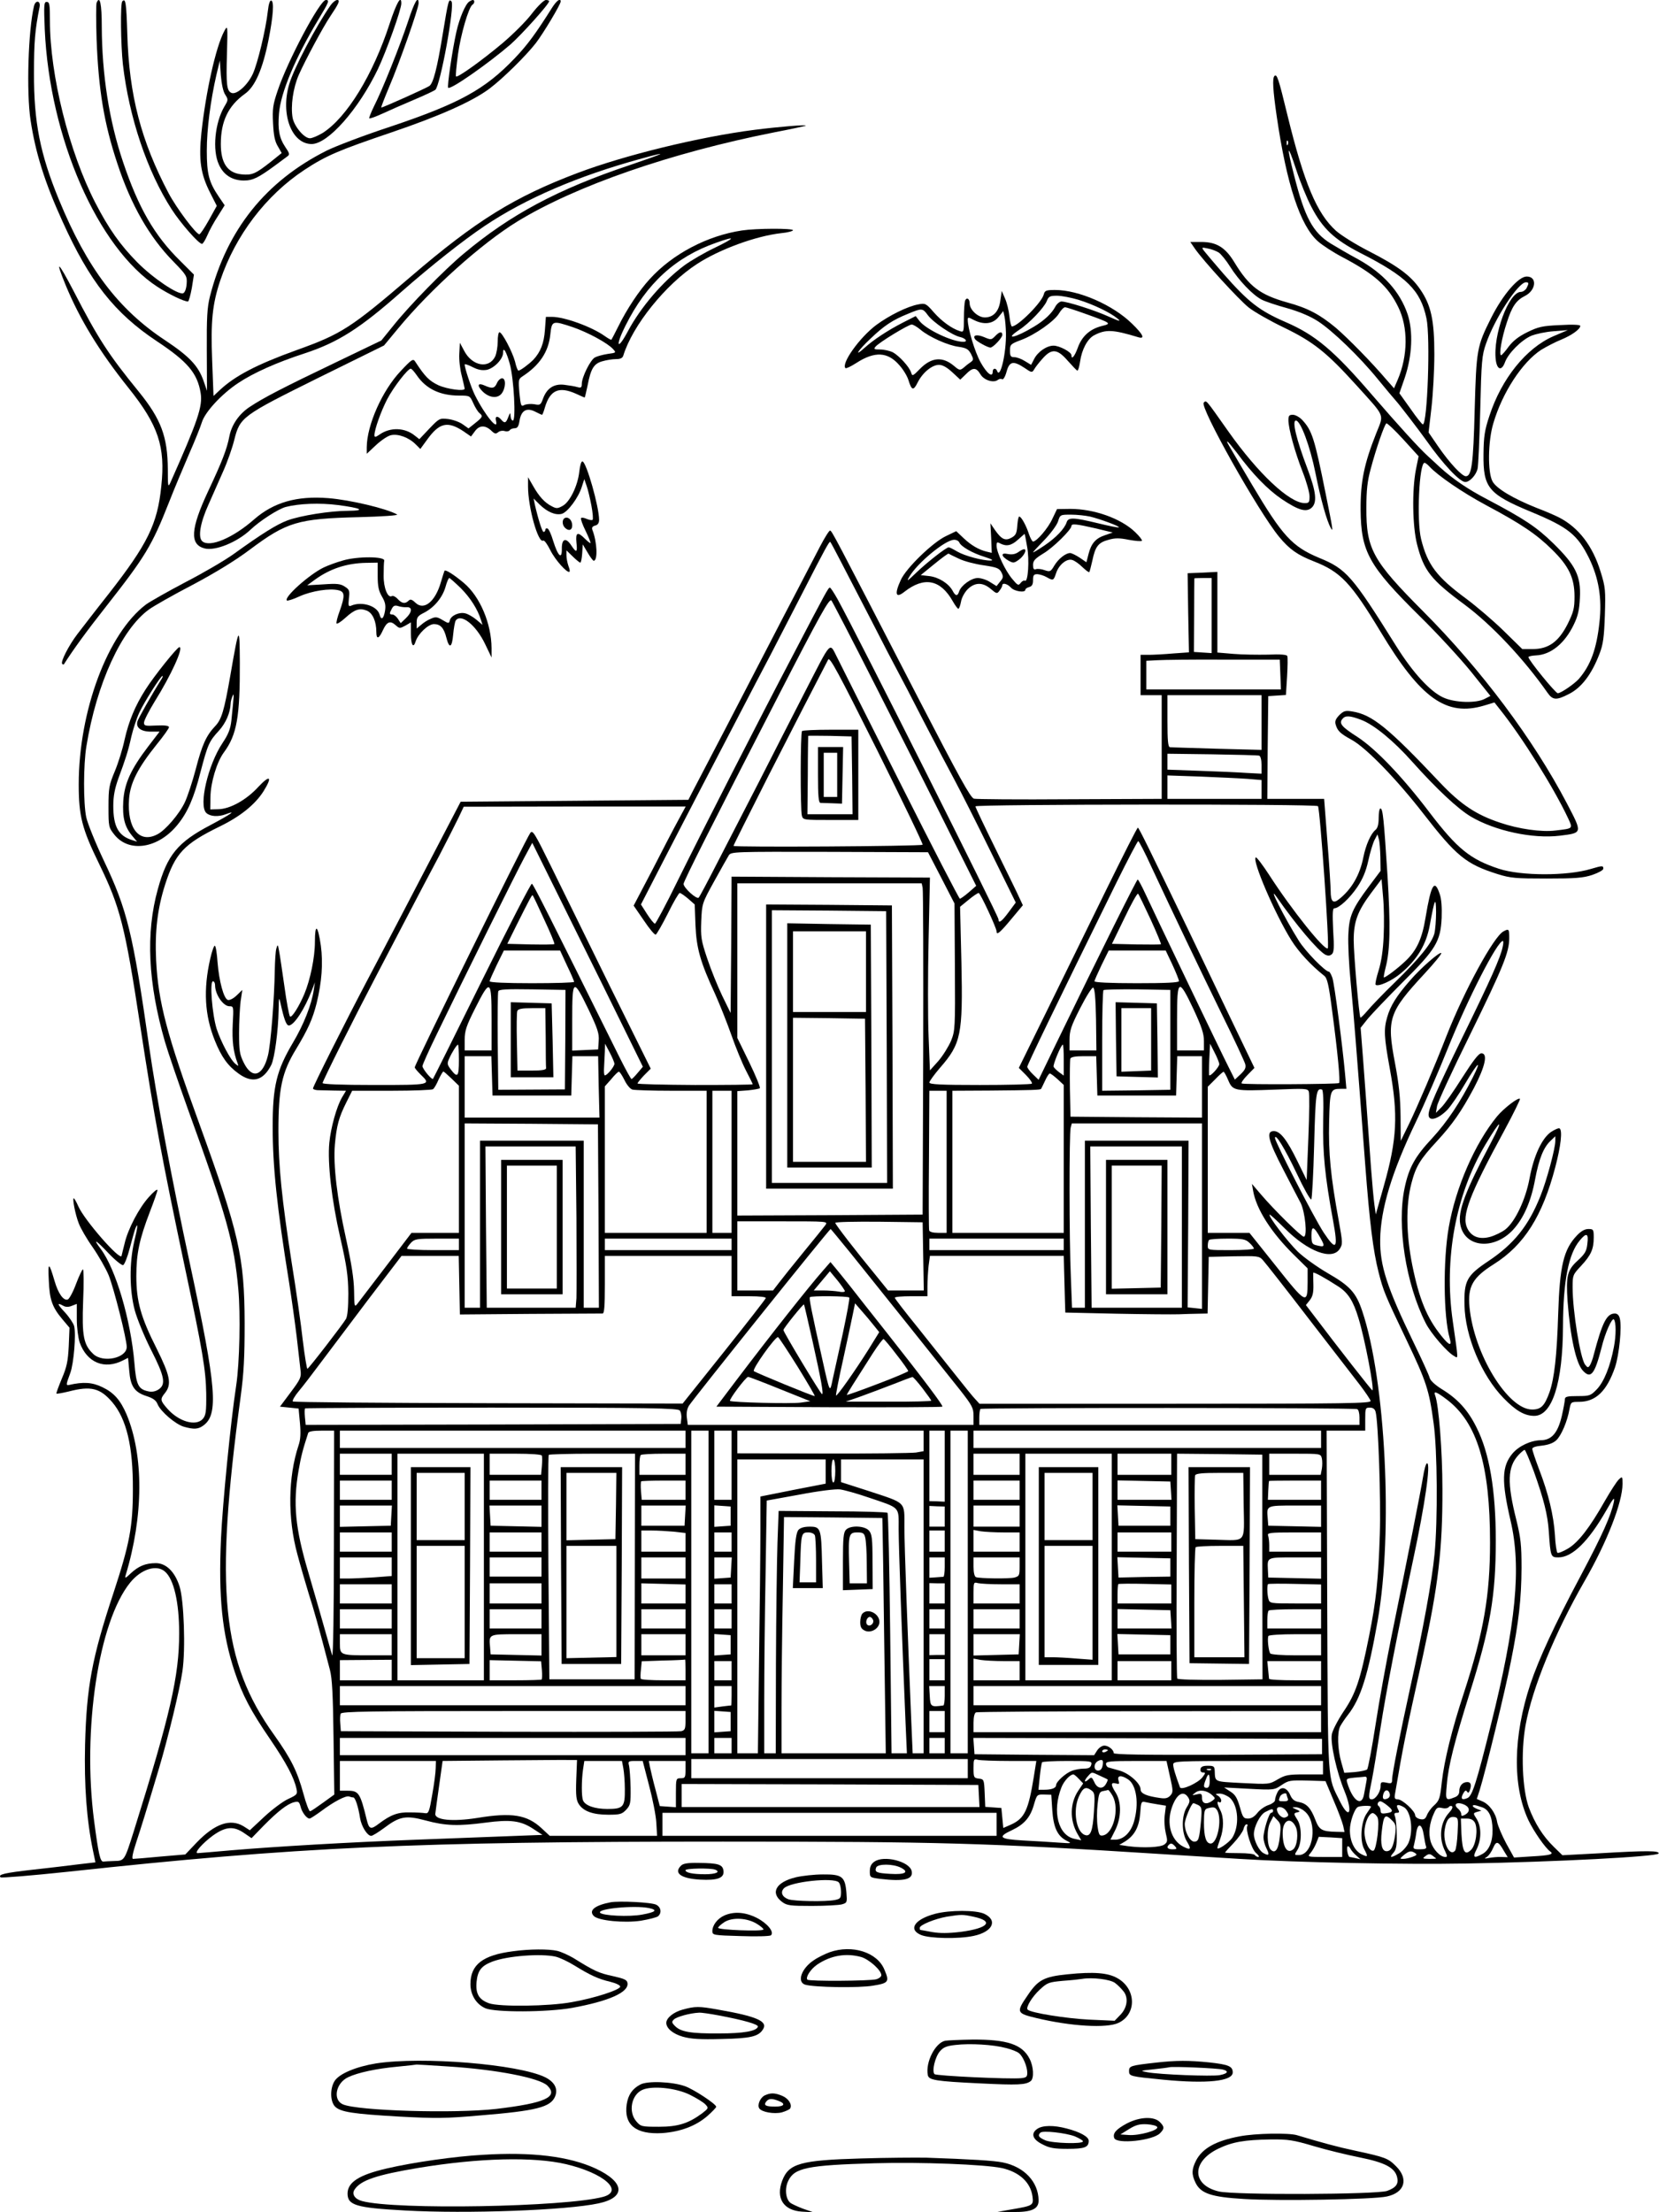 <?xml version="1.0" standalone="no"?>
<!DOCTYPE svg PUBLIC "-//W3C//DTD SVG 20010904//EN"
 "http://www.w3.org/TR/2001/REC-SVG-20010904/DTD/svg10.dtd">
<svg version="1.0" xmlns="http://www.w3.org/2000/svg"
 width="864pt" height="1152pt" viewBox="0 0 864 1152"
 preserveAspectRatio="xMidYMid meet">

<g transform="translate(0,1152) scale(0.1,-0.1)"
fill="#000000" stroke="none">
<path d="M503 11505 c-3 -10 -3 -94 0 -189 10 -265 39 -439 108 -647 71 -216
167 -384 292 -511 69 -71 72 -76 69 -117 -2 -25 -9 -44 -18 -48 -26 -10 -157
78 -239 161 -88 89 -149 175 -218 309 -137 265 -237 665 -237 949 0 85 -2 98
-17 98 -14 0 -15 -14 -10 -142 25 -565 275 -1138 586 -1341 60 -39 138 -77
160 -77 4 0 13 32 20 70 l11 70 -73 73 c-133 131 -216 275 -296 513 -73 216
-110 457 -111 706 0 118 -10 165 -27 123z"/>
<path d="M637 11513 c-11 -10 -8 -227 3 -328 32 -276 127 -558 254 -755 47
-73 141 -180 158 -180 5 0 17 20 28 45 10 24 35 70 55 100 l35 56 -30 44 c-52
76 -63 119 -63 240 0 112 19 259 50 395 l18 75 5 -76 c4 -46 12 -86 23 -102
16 -25 16 -28 -4 -61 -50 -85 -64 -228 -29 -303 24 -54 70 -83 130 -83 47 0
75 14 165 80 26 19 54 40 62 46 13 9 11 16 -11 48 -32 48 -40 91 -33 175 9
110 85 290 206 491 55 91 58 100 38 100 -31 0 -201 -320 -252 -475 -23 -68
-27 -92 -23 -166 3 -63 9 -95 25 -121 l20 -35 -56 -45 c-80 -63 -97 -71 -152
-66 -74 7 -109 58 -109 158 0 119 39 199 125 261 53 37 93 128 124 284 24 122
29 197 14 202 -7 3 -14 -17 -18 -54 -11 -98 -53 -272 -78 -327 -27 -59 -84
-110 -111 -100 -25 10 -29 42 -24 205 4 148 4 150 -14 117 -44 -82 -96 -316
-119 -529 -15 -142 -4 -215 45 -312 l35 -69 -41 -74 c-23 -41 -45 -74 -50 -74
-17 0 -120 138 -160 214 -143 271 -206 511 -215 829 -5 165 -9 188 -26 170z"/>
<path d="M1722 11493 c-76 -109 -192 -329 -216 -412 -46 -156 13 -311 117
-311 85 0 244 180 345 390 44 93 122 310 122 342 0 47 -25 4 -61 -106 -87
-267 -223 -488 -348 -568 -25 -15 -55 -28 -67 -28 -30 0 -81 61 -90 106 -11
61 2 155 32 224 35 79 127 250 164 305 45 67 53 85 36 85 -8 0 -23 -12 -34
-27z"/>
<path d="M2125 11408 c-43 -129 -133 -355 -177 -441 -16 -33 -27 -61 -25 -63
3 -3 33 8 68 24 35 16 109 49 164 72 55 23 105 47 112 52 26 21 103 442 84
461 -14 14 -16 8 -46 -175 -28 -171 -48 -250 -68 -265 -12 -10 -242 -113 -251
-113 -3 0 16 48 41 108 52 121 153 408 153 435 0 44 -22 7 -55 -95z"/>
<path d="M2444 11512 c-20 -13 -51 -86 -67 -157 -22 -98 -49 -286 -43 -292 12
-12 209 126 324 225 58 51 202 211 202 226 0 3 -8 6 -17 6 -10 0 -42 -31 -73
-71 -30 -40 -99 -108 -152 -153 -107 -90 -235 -182 -243 -174 -3 2 2 54 10
114 14 103 56 248 76 260 11 6 12 24 2 24 -5 0 -13 -4 -19 -8z"/>
<path d="M2874 11478 c-82 -130 -126 -191 -193 -261 -155 -163 -289 -236 -649
-357 -134 -44 -284 -101 -332 -125 -316 -159 -519 -412 -607 -760 -14 -57 -17
-109 -16 -280 l1 -210 -18 52 c-28 79 -74 127 -200 211 -244 161 -407 377
-553 732 -98 238 -131 404 -130 660 0 162 5 222 29 343 7 34 -21 39 -29 5 -30
-125 -40 -447 -18 -593 26 -172 74 -325 166 -527 141 -313 272 -479 492 -625
160 -106 211 -166 228 -270 11 -69 -14 -143 -158 -467 -12 -26 -13 -19 -13 70
-1 170 -35 261 -151 404 -159 195 -212 277 -340 525 -82 157 -98 169 -41 30
74 -179 176 -346 328 -536 155 -194 192 -305 170 -511 -20 -197 -71 -301 -276
-563 -65 -82 -137 -176 -161 -207 -45 -59 -89 -145 -79 -155 3 -4 7 -4 9 -2
48 76 121 176 222 304 201 256 236 313 325 539 26 67 73 178 103 248 31 70 61
145 68 168 16 54 103 148 189 205 79 53 202 108 347 155 173 57 287 129 503
320 156 137 323 269 435 344 214 143 486 260 815 350 149 41 130 31 -61 -34
-374 -125 -622 -258 -864 -461 -100 -83 -281 -268 -365 -373 l-64 -79 -235
-113 c-280 -134 -378 -185 -449 -232 -56 -36 -95 -93 -107 -152 -13 -69 -39
-135 -111 -288 -92 -197 -97 -278 -18 -298 56 -14 170 33 238 97 48 46 144
108 184 119 70 18 177 22 272 10 122 -16 147 -29 55 -30 -96 0 -250 -25 -318
-50 -56 -21 -133 -69 -280 -175 -43 -31 -155 -97 -250 -146 -95 -50 -188 -103
-207 -117 -199 -151 -350 -554 -350 -937 0 -164 17 -231 106 -413 110 -226
135 -323 214 -842 73 -477 113 -693 235 -1270 90 -423 107 -525 109 -646 1
-97 -2 -114 -18 -133 -36 -40 -125 -14 -184 53 -38 43 -39 50 -12 83 35 45 26
89 -44 230 -83 164 -106 247 -106 378 0 117 16 192 70 333 22 57 40 108 40
115 -1 7 -21 -10 -46 -38 -51 -57 -108 -166 -125 -240 -7 -27 -14 -57 -16 -65
-8 -26 -194 187 -225 258 -10 23 -21 42 -24 42 -8 0 8 -84 26 -130 9 -25 42
-82 74 -127 31 -45 68 -110 82 -144 27 -67 94 -332 94 -373 0 -58 -123 -85
-174 -37 -51 48 -60 94 -53 277 4 90 3 164 -1 164 -4 0 -20 -34 -36 -76 -15
-41 -35 -78 -43 -81 -22 -8 -50 31 -69 97 -29 99 -35 100 -30 5 4 -102 17
-141 71 -205 l37 -44 -4 -96 c-4 -79 -10 -108 -36 -169 -17 -41 -30 -76 -28
-78 2 -2 31 3 64 11 115 30 163 18 226 -55 75 -88 109 -231 108 -454 0 -196
-17 -284 -101 -540 -113 -341 -140 -490 -148 -790 -5 -212 8 -391 41 -551 l13
-62 -86 -10 c-47 -6 -155 -19 -238 -28 -150 -17 -185 -25 -170 -40 4 -4 161 9
350 29 1192 129 1803 157 3412 157 1126 0 1373 -7 2285 -65 129 -8 312 -19
405 -25 302 -19 852 -30 1185 -24 461 8 992 36 998 52 5 15 -58 16 -312 1
l-189 -10 -44 43 c-58 56 -100 124 -131 206 -34 94 -42 289 -17 428 35 194
153 482 307 750 117 203 198 411 198 507 0 39 -1 40 -19 23 -11 -10 -43 -60
-73 -112 -78 -138 -138 -216 -192 -248 -25 -15 -50 -25 -55 -22 -4 3 -11 45
-13 93 -7 102 -33 213 -83 343 -19 50 -35 98 -35 105 0 8 18 14 50 17 34 4 59
13 75 28 26 24 58 99 69 163 7 36 8 37 49 37 88 0 145 56 188 180 22 67 36
209 25 254 -4 17 -13 26 -26 26 -42 0 -65 -45 -110 -215 -5 -22 -15 -47 -20
-55 -9 -13 -12 -13 -25 4 -25 33 -65 279 -65 403 0 62 1 65 44 111 52 56 66
87 66 148 0 42 -2 44 -28 44 -19 0 -38 -11 -59 -33 -70 -73 -90 -159 -98 -407
-7 -222 -20 -336 -45 -409 -26 -72 -44 -91 -91 -91 -126 0 -303 289 -326 534
-10 107 17 154 127 223 158 100 253 250 320 506 29 110 38 191 22 201 -5 3
-25 -6 -45 -19 -47 -33 -89 -123 -111 -240 -20 -110 -75 -227 -126 -267 -19
-15 -55 -32 -80 -39 -56 -15 -98 1 -119 46 -30 63 10 171 194 509 47 87 83
161 81 164 -9 9 -84 -49 -120 -92 -115 -141 -215 -370 -251 -577 -30 -171 -28
-465 5 -578 12 -43 -2 -39 -43 12 -76 94 -116 192 -152 369 -32 161 -34 310
-5 424 23 90 46 127 133 221 82 89 127 154 193 277 59 113 74 181 39 181 -14
0 -41 -35 -100 -127 -44 -70 -93 -140 -109 -155 l-28 -28 6 35 c3 19 80 186
171 370 174 355 205 432 205 505 0 48 -2 50 -30 35 -51 -27 -203 -307 -295
-540 -65 -167 -153 -372 -197 -463 l-43 -88 -1 128 c-1 95 -8 166 -29 277 -44
231 -33 264 154 466 51 55 91 104 87 107 -8 8 -106 -77 -162 -142 -70 -80
-103 -132 -120 -193 -18 -62 -16 -103 14 -267 44 -240 38 -367 -31 -610 l-42
-149 -7 49 c-4 28 -12 115 -18 195 -25 347 -29 404 -41 562 l-13 166 39 49
c22 26 103 111 180 188 173 172 197 212 203 335 2 54 -1 99 -10 124 -27 82
-45 52 -74 -123 -18 -110 -46 -171 -106 -227 -40 -38 -101 -84 -111 -84 -2 0
2 23 9 51 24 91 26 219 10 479 -19 295 -24 350 -37 350 -5 0 -9 -22 -9 -49 0
-32 -5 -53 -16 -62 -25 -20 -51 -79 -64 -144 -18 -92 -62 -167 -127 -218 -30
-24 -43 -12 -43 43 0 19 -7 135 -17 258 l-17 222 -148 0 -148 0 2 268 3 267
46 3 46 3 6 96 c3 52 4 100 1 107 -3 7 -35 10 -101 7 -53 -1 -134 0 -180 4
l-83 7 0 210 0 210 -77 -4 -78 -3 3 -206 4 -206 -84 -6 c-46 -4 -102 -7 -125
-7 l-43 0 0 -105 0 -105 55 0 55 0 0 -270 0 -270 -481 -2 c-264 -2 -488 0
-497 3 -19 7 -75 109 -290 524 -448 868 -449 869 -459 872 -4 2 -28 -36 -53
-84 -25 -48 -77 -148 -116 -223 -39 -74 -109 -209 -156 -300 -87 -169 -347
-669 -390 -750 l-23 -45 -593 -5 -593 -5 -73 -140 c-121 -232 -323 -620 -416
-795 -106 -201 -280 -547 -280 -558 0 -4 10 -8 23 -9 12 0 51 -1 85 -2 l64 -1
-21 -35 c-28 -48 -58 -156 -66 -236 -10 -104 12 -298 57 -494 34 -148 41 -199
42 -290 0 -73 -4 -118 -12 -133 -17 -29 -192 -256 -201 -260 -3 -1 -14 65 -24
147 -9 82 -35 265 -58 406 -51 329 -69 503 -69 685 0 222 18 306 92 427 62
103 86 156 107 239 27 111 34 207 22 299 -16 110 -31 119 -31 20 0 -80 -24
-197 -55 -271 -27 -64 -66 -127 -75 -117 -4 4 -18 76 -29 158 -12 83 -24 166
-28 185 -6 33 -7 34 -14 10 -4 -14 -7 -64 -8 -112 -2 -145 -21 -390 -36 -446
-27 -107 -82 -123 -125 -37 -22 44 -25 63 -25 155 0 58 4 132 8 165 l9 60 -30
-29 c-18 -17 -37 -26 -46 -23 -21 8 -45 97 -53 195 -3 45 -9 85 -14 87 -4 3
-15 -27 -24 -67 -37 -161 -29 -296 24 -427 34 -85 68 -132 124 -172 72 -52
128 -37 170 46 17 35 36 177 38 285 1 68 2 71 10 35 18 -82 30 -115 43 -115
27 0 82 84 121 185 l15 40 -6 -40 c-11 -75 -52 -180 -108 -274 -86 -145 -106
-228 -106 -438 0 -207 22 -418 85 -808 13 -82 31 -211 40 -285 8 -74 18 -153
20 -175 5 -36 0 -47 -51 -115 l-56 -75 49 -5 48 -5 7 -75 c5 -53 3 -87 -7
-116 -55 -165 -58 -379 -6 -569 16 -60 43 -153 59 -205 27 -84 50 -165 110
-395 12 -46 16 -128 19 -355 l4 -295 -58 -42 c-32 -23 -62 -44 -68 -45 -5 -2
-21 40 -35 92 -32 117 -64 181 -152 305 -274 382 -311 756 -175 1760 17 126
21 207 21 385 -1 347 -29 467 -237 1041 -169 464 -213 631 -224 849 -7 151 7
269 47 394 52 162 98 211 284 302 107 52 184 114 228 183 48 77 35 89 -26 24
-63 -69 -148 -116 -210 -117 l-41 -1 1 65 c1 75 33 182 70 232 68 92 84 187
83 468 -1 198 -4 195 -49 -65 -33 -189 -46 -232 -81 -268 -45 -48 -67 -96
-100 -224 -17 -64 -42 -140 -56 -170 -29 -62 -102 -147 -144 -168 -94 -49
-158 32 -147 184 6 84 46 162 143 283 36 44 65 85 65 91 0 8 -21 11 -65 9 -59
-3 -65 -2 -65 15 0 11 25 60 55 109 88 141 153 285 129 284 -12 -1 -133 -152
-177 -222 -53 -83 -86 -162 -108 -259 -10 -48 -33 -122 -51 -165 -30 -72 -33
-88 -33 -186 0 -104 1 -107 31 -145 77 -96 230 -71 330 54 51 63 84 138 118
272 38 145 45 161 97 217 35 39 58 92 60 139 0 11 5 29 10 40 9 20 8 12 -6
-127 -5 -45 -16 -72 -46 -117 -76 -114 -125 -324 -85 -364 20 -19 62 -22 102
-7 59 23 28 1 -79 -56 -172 -90 -226 -156 -275 -334 -64 -229 -51 -490 37
-795 16 -55 71 -215 121 -355 201 -554 239 -690 261 -932 12 -131 7 -384 -11
-503 -29 -189 -71 -617 -79 -795 -14 -308 6 -498 71 -695 41 -123 83 -203 185
-352 85 -125 124 -199 137 -258 6 -28 4 -31 -43 -53 -27 -12 -83 -54 -124 -92
l-76 -71 -33 21 c-68 41 -148 14 -242 -83 l-61 -64 -130 -11 c-71 -7 -135 -12
-142 -12 -8 0 -2 30 17 88 27 82 47 146 119 387 46 154 108 411 121 502 17
114 8 371 -15 442 -24 76 -70 121 -123 121 -54 0 -90 -15 -131 -53 -27 -26
-32 -28 -27 -11 94 309 95 624 5 839 -32 74 -65 112 -125 141 -53 26 -100 29
-174 12 -17 -3 -17 0 6 62 18 48 31 203 20 245 -4 14 -25 46 -48 71 -41 44
-43 53 -8 34 12 -7 28 -7 44 0 l26 10 0 -79 c0 -45 7 -97 15 -122 38 -105 129
-143 226 -93 l26 13 6 -66 c6 -81 27 -113 90 -133 34 -11 50 -22 58 -43 16
-38 94 -105 138 -117 50 -14 73 -13 99 6 81 57 70 196 -68 839 -96 445 -176
875 -214 1140 -84 586 -113 707 -236 965 -43 91 -84 192 -91 225 -15 72 -15
272 1 369 53 327 184 611 327 713 25 18 127 76 227 128 115 61 223 127 296
182 194 145 250 162 569 170 121 3 208 9 199 14 -55 31 -245 76 -358 85 -165
13 -285 -22 -387 -111 -109 -96 -230 -147 -269 -114 -24 20 -12 95 32 192 20
45 54 122 76 172 22 49 48 123 58 164 30 119 40 126 437 323 l343 169 72 87
c170 206 434 443 623 559 305 186 798 357 1338 464 84 16 157 32 162 34 16 8
-139 -5 -265 -21 -289 -37 -676 -132 -920 -224 -331 -125 -531 -249 -870 -540
-313 -268 -361 -299 -595 -383 -208 -75 -321 -134 -401 -209 l-32 -30 -7 184
c-8 205 1 294 42 417 79 235 238 444 438 576 114 75 178 102 455 196 250 85
421 161 510 228 69 52 189 170 241 237 39 51 129 201 129 216 0 21 -22 4 -46
-34z m1508 -2888 c30 -58 101 -195 158 -305 56 -110 117 -227 135 -260 18 -33
79 -150 135 -260 57 -110 130 -249 163 -310 32 -60 117 -228 188 -373 l129
-262 -37 -50 c-37 -50 -53 -61 -53 -37 0 18 -724 1459 -837 1665 -19 34 -37
62 -41 62 -8 0 -17 -16 -194 -355 -172 -327 -461 -893 -599 -1172 -60 -123
-114 -223 -118 -223 -5 0 -23 22 -41 50 l-32 50 122 237 c68 131 146 283 175
338 29 55 114 219 190 365 76 146 160 308 188 360 27 52 101 196 165 320 117
229 142 274 146 268 2 -1 28 -50 58 -108z m1928 -276 l0 -195 -46 3 -46 3 1
190 c0 105 1 191 1 193 0 1 20 2 45 2 l45 0 0 -196z m-1751 -364 c122 -239
290 -572 373 -739 l152 -304 -39 -34 c-21 -18 -42 -33 -46 -33 -4 0 -142 267
-306 593 -164 325 -313 623 -332 661 -43 83 -26 100 -172 -183 -58 -113 -163
-318 -233 -456 -71 -137 -169 -329 -219 -425 -49 -96 -93 -179 -98 -184 -10
-12 -79 51 -79 71 0 14 143 298 493 978 218 424 266 510 277 498 4 -4 108
-204 229 -443z m246 -829 c-9 -8 -985 -14 -985 -6 0 4 82 167 181 363 153 300
214 418 312 607 8 16 49 -59 254 -469 134 -269 241 -491 238 -495z m1863 887
l3 -78 -351 0 -350 0 0 75 0 74 58 3 c31 2 188 4 347 3 l290 0 3 -77z m-5825
-21 c-57 -91 -122 -207 -127 -223 -10 -33 18 -54 70 -54 l45 0 -59 -77 c-90
-118 -124 -192 -130 -284 -5 -87 7 -134 46 -181 l26 -31 -25 8 c-72 22 -99 70
-99 179 0 51 8 90 26 141 38 103 51 142 68 219 9 38 27 94 41 124 24 53 112
192 121 192 3 0 1 -6 -3 -13z m5727 -229 l0 -143 -232 6 c-128 4 -239 7 -245
8 -10 1 -13 35 -13 136 l0 135 245 0 245 0 0 -142z m-12 -173 c7 -3 12 -22 12
-49 l0 -45 -77 4 c-43 3 -153 8 -245 11 l-168 6 0 42 0 41 232 -3 c128 -2 239
-5 246 -7z m-60 -121 l72 -6 0 -49 0 -49 -245 0 -245 0 0 61 0 61 173 -6 c94
-4 205 -9 245 -12z m366 -142 c11 -18 61 -731 51 -740 -15 -16 -188 200 -304
380 -35 54 -67 96 -71 93 -21 -13 99 -293 185 -431 38 -61 103 -131 171 -185
16 -12 24 -44 42 -185 28 -209 43 -367 36 -374 -7 -6 -496 -9 -507 -2 -5 2 8
22 29 43 l37 38 -136 283 c-74 156 -170 355 -212 443 -198 411 -254 525 -259
525 -4 0 -77 -145 -164 -322 -87 -178 -225 -459 -307 -626 l-149 -303 37 -37
c21 -21 34 -41 31 -45 -4 -4 -126 -7 -271 -7 -204 0 -263 3 -263 13 0 6 25 41
56 77 109 125 119 172 111 546 l-7 292 44 36 c24 20 48 36 53 36 8 0 93 -182
93 -200 0 -22 18 -7 76 63 l61 73 -16 34 c-8 19 -64 133 -123 253 -59 120
-108 222 -108 228 0 11 1777 13 1784 1z m-3332 -74 c-22 -40 -83 -157 -135
-259 l-97 -185 53 -77 c28 -42 56 -76 62 -74 5 2 34 52 63 110 29 59 57 107
62 107 5 0 25 -14 44 -30 l34 -30 4 -108 c5 -120 25 -192 103 -360 24 -54 62
-149 84 -212 22 -63 56 -146 75 -183 20 -38 36 -71 36 -73 0 -3 -135 -4 -300
-4 -165 1 -300 4 -300 8 0 3 15 22 34 42 l35 35 -213 430 c-116 237 -254 517
-306 623 -85 173 -96 191 -108 175 -23 -30 -602 -1205 -602 -1221 0 -5 14 -21
30 -37 57 -55 55 -55 -240 -55 -175 0 -270 4 -270 10 0 11 167 344 275 550 36
69 109 208 162 310 53 102 130 248 171 325 40 77 85 166 100 197 l27 57 578 1
578 0 -39 -72z m3657 -193 l1 -70 -60 -80 c-88 -118 -104 -155 -108 -253 -2
-46 3 -156 12 -245 15 -155 31 -357 76 -952 23 -302 41 -448 70 -562 25 -97
31 -112 146 -353 102 -214 117 -259 140 -430 20 -139 22 -510 5 -683 -13 -137
-60 -394 -126 -692 -55 -251 -95 -452 -95 -482 0 -20 -4 -22 -30 -16 -27 5
-30 3 -30 -19 0 -29 -26 -68 -46 -68 -18 0 -18 13 1 103 8 40 28 162 45 272
28 182 88 491 170 875 61 284 92 500 72 500 -6 0 -15 -33 -21 -72 -12 -74 -81
-423 -166 -838 -25 -124 -62 -326 -81 -450 -19 -123 -39 -229 -44 -234 -5 -5
-34 -11 -64 -14 l-55 -4 -15 53 c-20 68 -23 158 -6 190 7 13 25 40 40 59 67
85 105 208 155 491 81 462 41 1252 -81 1613 -32 95 -64 130 -179 196 -55 32
-125 82 -156 112 -55 54 -155 185 -147 193 2 2 37 -30 78 -71 122 -122 247
-169 287 -108 16 25 16 32 -5 148 -42 229 -54 353 -50 514 4 166 6 172 61 172
l29 0 -7 78 c-13 143 -55 467 -66 500 -6 17 -14 32 -18 32 -19 0 -124 107
-158 163 -71 113 -165 298 -115 227 103 -148 215 -280 255 -302 13 -6 23 -6
33 3 11 9 13 33 7 125 -4 87 -3 114 6 114 24 0 81 53 120 111 28 42 45 82 57
137 9 42 24 91 32 107 l16 30 7 -25 c4 -14 7 -57 8 -95z m-1193 -48 c113 -242
250 -529 367 -768 64 -129 118 -246 122 -260 5 -19 -1 -31 -24 -53 l-30 -28
-29 58 c-43 84 -398 825 -438 912 -18 39 -36 72 -39 72 -5 0 -192 -375 -422
-849 l-94 -194 -29 28 c-17 16 -30 34 -30 40 0 10 142 304 464 958 59 119 110
217 114 217 4 -1 35 -60 68 -133z m-2739 -857 l91 -185 -27 -32 c-14 -17 -29
-32 -32 -32 -3 -1 -31 50 -62 112 -374 753 -449 902 -457 905 -5 2 -122 -225
-260 -504 -138 -280 -253 -510 -255 -512 -6 -7 -54 51 -55 66 0 7 33 81 74
165 140 290 414 842 456 920 l42 78 197 -398 c109 -219 238 -481 288 -583z
m1645 799 l69 -134 2 -330 c2 -321 1 -332 -20 -385 -13 -30 -42 -77 -66 -105
l-44 -49 -7 177 c-4 98 -4 324 0 502 l7 325 -516 2 -517 3 -2 -355 -3 -355
-44 90 c-24 50 -59 137 -78 194 -32 95 -34 112 -31 195 4 90 4 92 67 206 35
63 69 124 76 135 12 20 22 20 525 19 l513 -2 69 -133z m2304 -304 c-3 -72 -12
-133 -26 -178 -12 -38 -19 -71 -16 -75 13 -12 85 20 132 60 85 71 132 150 150
249 26 141 32 154 33 69 0 -41 -4 -92 -9 -112 -15 -51 -73 -124 -205 -253 -62
-60 -126 -127 -144 -149 -18 -21 -34 -37 -36 -35 -7 8 -35 329 -35 403 0 96
20 151 91 246 l54 72 8 -93 c5 -52 6 -143 3 -204z m-2401 253 c3 -13 4 -401 3
-863 l-3 -840 -482 -3 -483 -2 0 324 0 324 55 4 c30 3 58 8 62 11 4 4 -21 65
-55 135 l-62 127 0 403 0 402 480 0 480 0 5 -22z m1187 -165 c32 -70 56 -128
54 -130 -2 -2 -60 -2 -129 -1 l-126 3 65 134 c35 74 67 131 71 127 4 -4 33
-64 65 -133z m-3158 -1 c32 -68 56 -126 53 -128 -2 -3 -59 -3 -125 -2 l-120 3
47 95 c69 138 82 162 85 158 2 -1 29 -58 60 -126z m4992 -142 c-11 -55 -62
-170 -210 -472 -137 -281 -176 -370 -176 -403 0 -37 49 -24 98 26 18 19 60 80
93 137 67 113 89 131 39 31 -65 -129 -133 -231 -212 -317 -89 -95 -121 -153
-143 -259 -41 -194 6 -498 110 -703 27 -54 113 -153 149 -172 21 -12 22 -28
-8 182 -47 324 15 659 169 918 81 136 99 144 30 12 -134 -253 -173 -357 -160
-426 22 -121 175 -136 275 -28 55 60 94 148 115 264 20 106 44 166 81 200 l24
23 0 -25 c0 -38 -45 -206 -77 -285 -62 -156 -138 -251 -273 -341 -111 -74
-126 -102 -123 -228 3 -162 89 -367 203 -484 63 -65 108 -92 158 -93 95 -3
151 170 152 468 1 234 29 376 87 445 35 43 47 38 40 -16 -4 -39 -12 -53 -50
-88 -55 -50 -62 -80 -53 -214 14 -185 44 -321 79 -359 42 -46 62 -20 98 120
18 75 54 156 64 146 12 -13 12 -83 0 -144 -19 -100 -51 -180 -89 -220 -32 -33
-37 -35 -100 -35 -53 0 -66 -3 -66 -16 0 -8 -7 -47 -16 -87 -21 -89 -53 -127
-111 -127 -51 -1 -113 -30 -146 -69 -56 -67 -58 -143 -10 -350 57 -242 29
-538 -103 -1065 -74 -297 -96 -367 -121 -379 -29 -13 -38 -5 -23 23 9 16 14
19 20 11 5 -9 9 -8 14 4 11 29 7 45 -12 45 -25 0 -42 -19 -42 -47 0 -16 -8
-27 -26 -33 -45 -18 -47 -15 -39 67 8 100 40 223 119 476 107 339 136 508 136
794 0 262 -33 458 -101 591 -44 89 -98 148 -180 198 -34 21 -60 45 -63 58 -3
13 -41 97 -85 187 -138 285 -175 399 -173 534 2 158 60 351 187 615 46 96 120
267 165 380 102 254 258 560 287 560 3 0 3 -14 -1 -30z m-4873 -98 c21 -43 37
-81 37 -85 0 -4 -99 -7 -220 -7 -138 0 -220 4 -220 10 0 5 17 43 37 85 l37 75
147 0 146 0 36 -78z m3153 4 c19 -41 34 -79 34 -85 0 -8 -71 -11 -220 -11
-138 0 -220 4 -220 10 0 5 17 43 37 85 l37 75 149 0 148 0 35 -74z m-4986
-106 c0 -48 42 -110 75 -110 22 0 22 -2 17 -94 -4 -86 3 -144 25 -202 6 -17 5
-17 -10 -5 -27 21 -77 117 -99 184 -23 75 -37 247 -19 247 6 0 11 -9 11 -20z
m1440 -175 l0 -165 -70 0 -70 0 0 55 c0 47 8 72 55 165 78 155 85 151 85 -55z
m505 48 c47 -99 56 -125 53 -163 l-3 -45 -68 -3 -67 -3 0 159 c0 217 5 220 85
55z m2643 -51 l2 -162 -70 0 -70 0 0 55 c0 48 8 72 56 166 31 61 61 108 67
106 8 -2 13 -54 15 -165z m508 52 c42 -91 54 -126 54 -165 l0 -49 -70 0 -70 0
0 165 c0 209 8 214 86 49z m-3272 -158 l-2 -259 -173 -1 -174 -1 -3 250 c-1
137 0 255 3 263 3 10 43 12 177 10 l173 -3 -1 -259z m3151 -1 l0 -260 -177 -3
-178 -2 0 258 c0 142 3 262 7 266 4 3 84 5 177 4 l171 -3 0 -260z m-3705 -106
c0 -87 -7 -95 -44 -46 -17 23 -18 30 -7 54 15 34 40 73 46 73 3 0 5 -36 5 -81z
m810 -18 c0 -15 -38 -61 -50 -61 -4 0 -6 19 -4 43 1 23 3 60 4 82 l1 40 24
-45 c13 -25 24 -51 25 -59z m2340 19 l0 -81 -25 18 c-13 10 -26 23 -28 28 -4
11 39 115 48 115 3 0 5 -36 5 -80z m810 -21 c0 -15 -47 -67 -53 -58 -1 2 -1
40 1 84 l4 80 23 -45 c13 -25 24 -52 25 -61z m-3788 -61 l3 -103 205 0 205 0
3 103 3 102 67 0 67 0 3 -160 4 -160 -351 0 -351 0 0 160 0 160 70 0 69 0 3
-102z m3150 0 l3 -103 205 0 205 0 3 103 3 102 64 0 65 0 0 -160 0 -160 -342
2 -343 3 -3 145 c-1 79 0 150 2 157 4 9 26 13 70 13 l65 0 3 -102z m-3360 -15
l38 -37 0 -383 0 -383 -123 0 -124 0 -134 -176 c-74 -97 -141 -185 -149 -195
-14 -17 -15 -11 -16 69 -1 62 -13 140 -42 272 -47 212 -67 382 -58 490 9 99
21 142 59 218 l31 62 206 0 c113 0 210 4 215 8 6 4 19 26 29 50 11 23 22 42
25 42 3 0 22 -17 43 -37z m900 -7 c12 -25 30 -47 42 -50 12 -3 103 -6 204 -6
l182 0 0 -370 0 -370 -265 0 -265 0 0 381 0 382 33 37 c17 21 35 39 40 39 4 1
17 -19 29 -43z m3144 0 c24 -57 32 -58 246 -50 153 6 168 6 174 -10 4 -9 3
-117 -2 -239 l-9 -222 -47 96 c-56 115 -91 159 -124 159 -42 0 -30 -48 48
-198 39 -75 80 -155 92 -177 23 -47 36 -175 16 -175 -13 0 -153 138 -223 220
l-47 55 6 -35 c16 -96 95 -219 213 -335 l71 -70 0 -71 c0 -119 -8 -115 -164
82 l-139 174 -108 0 -109 0 0 381 0 380 38 38 c20 21 40 39 44 40 3 0 14 -19
24 -43z m-888 4 l32 -30 0 -385 0 -385 -290 0 -290 0 0 370 0 370 193 1 c222
2 265 3 269 9 2 3 11 22 21 43 9 20 20 37 24 37 5 0 23 -14 41 -30z m1383
-216 c-3 -167 9 -289 51 -517 28 -152 18 -165 -48 -66 -49 74 -254 473 -254
493 1 27 49 -50 112 -182 37 -79 72 -141 77 -138 4 3 11 130 15 283 7 274 11
299 41 289 6 -2 9 -61 6 -162z m-3081 -214 l0 -370 -50 0 -50 0 0 370 0 370
50 0 50 0 0 -370z m1120 0 l0 -370 -44 0 c-27 0 -45 5 -47 13 -2 6 -3 173 -1
370 l2 357 45 0 45 0 0 -370z m-1813 -282 l2 -478 -40 0 -39 0 0 435 0 435
-270 0 -270 0 0 -435 0 -435 -40 0 -40 0 0 480 0 480 347 -2 347 -3 3 -477z
m3143 -1 l0 -483 -37 4 -38 4 3 434 2 434 -270 0 -270 0 0 -435 0 -435 -33 0
-34 0 -6 158 c-9 197 -9 749 -1 780 l6 22 339 0 339 0 0 -483z m-3258 -7 c1
-203 1 -392 0 -420 l-4 -50 -232 0 -231 0 -4 420 -3 420 235 0 235 0 4 -370z
m3153 -50 l0 -420 -235 0 -235 0 -4 420 -3 420 238 0 239 0 0 -420z m-1856 11
c-8 -11 -59 -74 -114 -141 -55 -67 -113 -140 -129 -161 l-30 -39 -93 0 -93 0
0 180 0 180 236 0 c231 0 236 0 223 -19z m509 -163 l3 -178 -93 0 -93 0 -55
68 c-116 141 -220 276 -220 284 0 5 102 7 228 6 l227 -3 3 -177z m-4109 77
c-26 -112 -25 -255 3 -359 12 -44 50 -137 85 -206 71 -139 78 -180 38 -206
-16 -10 -34 -14 -54 -9 -51 11 -62 34 -71 147 -19 224 -97 490 -176 595 -43
57 -25 47 40 -22 35 -37 70 -65 77 -63 7 2 23 42 35 89 12 46 25 92 29 102 15
36 13 10 -6 -68z m6179 16 c24 -43 21 -47 -25 -35 -20 5 -23 13 -23 51 0 53
12 49 48 -16z m-2447 -78 c118 -147 460 -574 567 -709 66 -84 72 -96 72 -138
l0 -46 -744 0 -744 0 -5 38 c-3 24 1 46 11 62 25 39 731 920 738 920 1 0 48
-57 105 -127z m-2041 47 l0 -30 -135 0 c-74 0 -135 4 -135 8 0 5 9 18 20 30
19 20 30 22 135 22 l115 0 0 -30z m1420 0 l0 -30 -330 0 -330 0 0 30 0 30 330
0 330 0 0 -30z m1730 0 l0 -30 -350 0 -350 0 0 30 0 30 350 0 350 0 0 -30z
m967 8 c13 -12 23 -25 23 -30 0 -4 -54 -8 -120 -8 -119 0 -120 0 -120 23 0 13
3 27 7 30 3 4 47 7 97 7 78 0 93 -3 113 -22z m-4115 -220 l3 -153 365 3 c201
1 371 2 378 2 9 0 12 37 12 150 l0 150 330 0 330 0 0 -105 0 -105 91 0 c58 0
89 -4 87 -10 -2 -6 -100 -132 -218 -280 l-215 -269 -1012 2 c-556 1 -1015 5
-1018 9 -4 4 10 29 32 55 22 26 73 93 114 148 41 55 152 202 247 328 l173 227
149 0 149 0 3 -152z m3150 70 c1 -46 3 -112 4 -148 l2 -65 267 -6 c148 -3 293
-4 324 -3 31 1 77 3 103 3 l47 1 3 148 3 147 130 3 c125 2 132 2 152 -20 12
-13 119 -149 237 -303 119 -154 240 -310 269 -348 28 -37 53 -74 55 -82 3 -13
-118 -15 -1017 -15 l-1020 0 -21 23 c-12 12 -58 69 -103 126 -45 57 -135 170
-199 250 -65 80 -118 149 -118 153 0 5 38 8 85 8 l85 0 0 53 c0 28 3 76 6 105
l7 52 348 0 349 0 2 -82z m1429 -78 c50 -33 77 -75 104 -165 33 -106 84 -375
72 -375 -4 0 -177 221 -304 389 l-42 55 20 25 c15 19 20 39 19 81 -1 30 -1 58
-1 62 1 7 61 -26 132 -72z m564 -588 c158 -120 225 -341 225 -744 0 -275 -33
-467 -135 -780 -64 -194 -103 -354 -116 -466 -9 -86 -13 -98 -40 -123 -16 -14
-33 -38 -38 -52 -8 -19 -15 -24 -35 -20 -14 3 -26 12 -26 20 0 22 -67 83 -90
83 -16 0 -19 6 -15 28 44 257 49 284 145 717 80 366 103 557 102 870 0 198
-19 440 -38 489 -10 25 7 19 61 -22z m-3995 -57 c6 -7 10 -26 8 -42 l-3 -28
-976 -3 -977 -2 -4 40 c-2 23 -2 43 1 46 2 2 440 4 972 4 822 0 969 -3 979
-15z m3528 7 c7 -2 12 -21 12 -43 l0 -39 -990 0 -990 0 0 38 c0 21 3 42 6 45
7 7 1942 7 1962 -1z m96 -14 c14 -51 28 -456 22 -638 -8 -241 -19 -344 -56
-530 -46 -229 -69 -299 -133 -393 -30 -45 -58 -99 -61 -119 -8 -47 25 -196 66
-295 45 -111 26 -154 -24 -53 -66 134 -62 66 -66 1043 l-3 887 100 0 101 0 0
60 c0 57 1 60 24 60 16 0 26 -7 30 -22z m-5425 -695 c0 -329 -4 -587 -9 -573
-4 14 -15 50 -23 80 -31 111 -68 238 -101 351 -69 232 -81 359 -51 532 13 74
21 106 50 195 3 8 26 12 70 12 l65 0 -1 -597z m1831 552 l0 -45 -900 0 -900 0
0 45 0 45 900 0 900 0 0 -45z m120 -795 l0 -840 -45 0 -45 0 0 840 0 840 45 0
45 0 0 -840z m120 660 l0 -180 -45 0 -45 0 0 180 0 180 45 0 45 0 0 -180z
m1000 126 l0 -53 -40 -7 c-21 -3 -240 -6 -485 -5 l-445 1 0 59 0 59 485 0 485
0 0 -54z m110 -131 l0 -185 -40 2 -40 1 0 184 0 183 40 0 40 0 0 -185z m120
-655 l0 -840 -45 0 -45 0 0 840 0 840 45 0 45 0 0 -840z m1840 795 l0 -45
-905 0 -905 0 0 45 0 45 905 0 905 0 0 -45z m1108 -167 c52 -146 72 -225 78
-312 9 -133 10 -136 50 -136 72 0 156 82 249 244 37 65 45 74 40 46 -15 -72
-59 -171 -172 -384 -138 -259 -219 -435 -263 -566 -90 -272 -94 -529 -10 -709
28 -58 88 -145 114 -163 20 -14 -3 -20 -96 -25 l-93 -6 -41 74 c-22 41 -43 91
-47 111 -7 46 -41 93 -78 108 l-28 12 15 46 c30 96 134 522 162 667 42 209 55
328 56 490 0 120 -4 156 -27 250 -49 195 -46 276 11 338 14 15 29 27 32 27 4
0 25 -51 48 -112z m-5948 37 l0 -55 -135 0 -135 0 0 55 0 55 135 0 135 0 0
-55z m480 -535 l0 -590 -225 0 -225 0 0 590 0 590 225 0 225 0 0 -590z m302
580 c2 -6 2 -31 0 -55 l-4 -45 -134 0 -134 0 0 55 0 55 134 0 c82 0 136 -4
138 -10z m484 -577 l-1 -588 -222 0 -222 0 -5 582 c-2 320 -2 584 2 587 3 3
105 6 227 6 l222 0 -1 -587z m264 532 l0 -55 -120 0 -120 0 0 48 c0 27 3 52 7
55 3 4 57 7 120 7 l113 0 0 -55z m1740 0 l0 -55 -120 0 -120 0 0 55 0 55 120
0 120 0 0 -55z m480 -535 l0 -590 -225 0 -225 0 0 590 0 590 225 0 225 0 0
-590z m310 535 l0 -55 -140 0 -140 0 0 55 0 55 140 0 140 0 0 -55z m474 -535
l1 -585 -219 -3 c-127 -1 -222 2 -225 7 -3 5 -5 271 -3 590 l2 581 222 -2 222
-3 0 -585z m310 566 c3 -13 3 -38 0 -55 l-6 -31 -134 0 -134 0 0 55 0 55 134
0 c133 0 134 0 140 -24z m-2584 -69 l0 -63 -170 -33 -170 -34 0 -181 c0 -99
-3 -400 -7 -668 l-6 -488 -54 0 -53 0 0 765 0 765 230 0 230 0 0 -63z m50 3
c0 -33 -4 -60 -10 -60 -6 0 -10 27 -10 60 0 33 4 60 10 60 6 0 10 -27 10 -60z
m460 -705 l0 -765 -28 0 -29 0 -7 163 c-19 456 -36 914 -36 1014 0 136 13 123
-187 189 l-143 46 0 59 0 59 215 0 215 0 0 -765z m-2770 605 l0 -50 -135 0
-135 0 0 50 0 50 135 0 135 0 0 -50z m780 0 l0 -50 -135 0 -135 0 0 50 0 50
135 0 135 0 0 -50z m750 0 l0 -50 -114 0 -114 0 -4 46 c-2 25 -1 47 1 50 2 2
55 4 118 4 l113 0 0 -50z m1740 0 l0 -50 -120 0 -120 0 0 50 0 50 120 0 120 0
0 -50z m788 -2 l3 -48 -140 0 -141 0 0 50 0 51 138 -3 137 -3 3 -47z m782 2
l0 -50 -139 0 -138 0 2 48 c1 26 3 48 4 50 0 1 62 2 136 2 l135 0 0 -50z
m-2360 -37 c172 -58 160 -46 160 -166 0 -90 17 -557 36 -1009 l7 -158 -40 0
-40 0 -7 623 c-4 342 -10 625 -14 629 -4 4 -133 8 -287 8 l-280 2 -6 -164 c-3
-89 -7 -373 -8 -630 l-1 -468 -30 0 -30 0 0 278 c0 152 3 448 7 657 l6 381
171 31 c99 19 188 30 211 27 22 -3 87 -21 145 -41z m-2482 -95 l-3 -53 -132
-3 -133 -3 0 56 0 55 136 0 135 0 -3 -52z m782 -3 l0 -56 -132 3 -133 3 -3 53
-3 52 135 0 136 0 0 -55z m748 3 l-3 -53 -112 0 -113 0 0 53 0 52 116 0 115 0
-3 -52z m237 -3 l0 -50 -42 -3 -43 -3 0 56 0 56 43 -3 42 -3 0 -50z m1115 -2
l0 -53 -40 0 -40 0 0 54 0 54 40 -2 40 -1 0 -52z m390 2 l0 -55 -120 0 -120 0
0 55 0 55 120 0 120 0 0 -55z m785 0 l0 -50 -135 0 -135 0 -3 53 -3 53 138 -3
138 -3 0 -50z m785 0 l0 -56 -137 3 -138 3 -3 39 c-6 67 -7 66 143 66 l135 0
0 -55z m-2284 -50 c1 -22 5 -298 9 -612 l8 -573 -271 0 -272 0 0 233 c0 127 3
404 7 615 l6 382 256 -2 256 -3 1 -40z m-1087 -31 l61 -7 0 -48 0 -49 -115 0
-115 0 0 55 0 55 54 0 c29 0 81 -3 115 -6z m1411 -49 l0 -55 -40 0 -40 0 0 55
0 55 40 0 40 0 0 -55z m308 45 l82 0 0 -50 0 -50 -120 0 -120 0 0 56 0 57 38
-7 c20 -3 74 -6 120 -6z m-3188 -50 l0 -50 -135 0 -135 0 0 50 0 50 135 0 135
0 0 -50z m780 0 l0 -50 -135 0 -135 0 0 50 0 50 135 0 135 0 0 -50z m990 0 l0
-50 -45 0 -45 0 0 50 0 50 45 0 45 0 0 -50z m2290 0 l0 -50 -140 0 -140 0 0
50 0 50 140 0 140 0 0 -50z m780 0 l0 -50 -135 0 -135 0 0 34 c0 19 -3 41 -6
50 -5 14 10 16 135 16 l141 0 0 -50z m-4840 -129 l0 -48 -92 -7 c-50 -3 -111
-6 -135 -6 l-43 0 0 55 0 55 135 0 135 0 0 -49z m780 -1 l0 -50 -135 0 -135 0
0 50 0 50 135 0 135 0 0 -50z m750 -5 l0 -55 -115 0 -115 0 0 55 0 55 115 0
115 0 0 -55z m238 3 l-3 -53 -42 -3 -43 -3 0 55 0 56 46 0 45 0 -3 -52z m1112
2 c0 -27 -3 -50 -7 -51 -5 0 -23 -2 -40 -3 l-33 -2 0 53 0 53 40 0 40 0 0 -50z
m390 1 c0 -45 -2 -49 -27 -56 -28 -7 -180 -5 -200 2 -8 3 -13 24 -13 54 l0 49
120 0 120 0 0 -49z m785 -3 l0 -48 -135 -2 -135 -3 -3 53 -3 53 138 -3 138 -3
0 -47z m785 -3 l0 -56 -137 3 -138 3 -2 40 c-3 67 -7 65 142 65 l135 0 0 -55z
m-6022 -18 c47 -39 75 -160 75 -322 0 -223 -46 -423 -237 -1033 -48 -152 -48
-152 -101 -153 -25 -1 -50 -2 -57 -3 -16 -1 -25 37 -48 212 -62 474 23 1038
188 1241 57 70 136 95 180 58z m1962 -114 l0 -53 -135 0 -135 0 0 53 0 52 135
0 135 0 0 -52z m750 -4 l0 -49 -115 0 -115 0 0 53 0 52 115 -3 115 -3 0 -50z
m1350 4 l0 -53 -40 0 -40 0 0 53 0 53 40 -1 40 0 0 -52z m293 47 l97 0 0 -50
0 -50 -120 0 -120 0 0 56 c0 54 1 56 23 50 12 -3 66 -6 120 -6z m887 -51 l0
-49 -140 0 -140 0 0 48 c0 27 2 51 4 53 2 2 65 3 140 1 l136 -3 0 -50z m780 0
l0 -49 -134 0 c-130 0 -134 1 -140 23 -7 25 -8 72 -2 78 2 2 65 3 140 1 l136
-3 0 -50z m-4840 1 l0 -50 -135 0 -135 0 0 50 0 50 135 0 135 0 0 -50z m1770
0 l0 -50 -45 0 -45 0 0 50 0 50 45 0 45 0 0 -50z m-1770 -130 l0 -50 -135 0
-135 0 0 50 0 50 135 0 135 0 0 -50z m780 0 l0 -50 -135 0 -135 0 0 50 0 50
135 0 135 0 0 -50z m750 0 l0 -50 -115 0 -115 0 0 50 0 50 115 0 115 0 0 -50z
m240 0 l0 -50 -45 0 -45 0 0 50 0 50 45 0 45 0 0 -50z m1110 0 l0 -50 -40 0
-40 0 0 50 0 50 40 0 40 0 0 -50z m390 0 l0 -50 -120 0 -120 0 0 50 0 50 120
0 120 0 0 -50z m788 -2 l3 -48 -140 0 -141 0 0 50 0 51 138 -3 137 -3 3 -47z
m782 2 l0 -50 -140 0 -140 0 0 43 c0 24 3 47 7 50 3 4 66 7 140 7 l133 0 0
-50z m-4840 -135 l0 -55 -112 0 c-156 0 -158 1 -158 61 l0 49 135 0 135 0 0
-55z m780 0 l0 -56 -132 3 -133 3 -3 39 c-6 66 -7 66 138 66 l130 0 0 -55z
m750 0 l0 -55 -115 0 -115 0 0 55 0 55 115 0 115 0 0 -55z m235 0 l0 -50 -42
-3 -43 -3 0 56 0 56 43 -3 42 -3 0 -50z m1115 1 l0 -54 -40 0 -40 -1 0 55 0
54 40 0 40 0 0 -54z m388 2 l-3 -53 -117 -3 -118 -3 0 56 0 55 121 0 120 0 -3
-52z m787 -3 l0 -50 -135 0 -135 0 -3 53 -3 53 138 -3 138 -3 0 -50z m785 0
l0 -55 -129 0 c-73 0 -132 4 -136 10 -9 14 -16 80 -9 91 3 5 66 9 140 9 l134
0 0 -55z m-4840 -132 l0 -53 -135 0 -135 0 0 53 0 52 135 1 135 1 0 -54z m782
1 c2 -25 1 -47 -1 -50 -2 -2 -64 -4 -138 -4 l-133 0 0 53 0 52 134 -3 134 -3
4 -45z m748 1 l0 -55 -114 0 c-63 0 -117 3 -119 8 -2 4 -2 26 1 49 l4 42 112
4 c61 1 112 4 114 5 1 1 2 -23 2 -53z m1350 0 l0 -55 -40 0 -40 0 0 55 0 55
40 0 40 0 0 -55z m308 45 l82 0 0 -50 0 -50 -120 0 -120 0 0 56 0 57 38 -7
c20 -3 74 -6 120 -6z m-1418 -50 l0 -50 -45 0 -45 0 0 50 0 50 45 0 45 0 0
-50z m2290 0 l0 -50 -140 0 -140 0 0 50 0 50 140 0 140 0 0 -50z m780 0 l0
-50 -135 0 c-74 0 -135 3 -136 8 0 4 -3 26 -5 50 l-4 42 140 0 140 0 0 -50z
m-3310 -130 l0 -50 -900 0 -900 0 0 50 0 50 900 0 900 0 0 -50z m240 0 c0 -27
-1 -50 -2 -51 -2 0 -22 -2 -45 -5 l-43 -6 0 56 0 56 45 0 45 0 0 -50z m1110 0
c0 -27 -3 -50 -7 -51 -65 -9 -68 -7 -71 49 l-3 52 40 0 41 0 0 -50z m1960 0
l0 -50 -905 0 -905 0 0 50 0 50 905 0 905 0 0 -50z m-3310 -130 c0 -43 -3 -50
-22 -55 -13 -3 -417 -4 -898 -3 l-875 3 -3 39 c-2 21 -1 44 2 52 5 12 144 14
901 14 l895 0 0 -50z m235 -5 l0 -50 -42 -3 -43 -3 0 56 0 56 43 -3 42 -3 0
-50z m1115 0 l0 -55 -40 0 -40 0 0 55 0 55 40 0 40 0 0 -55z m1960 0 l0 -55
-905 0 -905 0 0 49 c0 30 5 51 13 54 6 3 414 6 905 6 l892 1 0 -55z m-3310
-130 l0 -45 -900 0 -900 0 0 45 0 45 900 0 900 0 0 -45z m240 5 l0 -40 -45 0
-45 0 0 40 0 40 45 0 45 0 0 -40z m1110 0 l0 -40 -40 0 -40 0 0 40 0 40 40 0
40 0 0 -40z m1965 -5 l0 -40 -542 -3 c-384 -1 -543 1 -543 9 0 17 -27 39 -49
39 -11 0 -28 -11 -37 -25 l-16 -25 -312 2 -311 3 -3 43 -3 42 908 -2 908 -3 0
-40z m-1115 -19 c0 -2 -7 -6 -15 -10 -8 -3 -15 -1 -15 4 0 6 7 10 15 10 8 0
15 -2 15 -4z m-2769 -153 c-3 -84 0 -108 14 -129 24 -36 73 -54 153 -54 61 0
71 3 93 26 22 24 24 33 23 115 -1 48 -5 100 -8 114 -6 23 -4 25 32 25 l39 0
33 -127 c19 -71 36 -158 38 -195 l4 -68 -280 0 -279 0 -43 40 c-76 70 -154 83
-336 53 -127 -20 -220 -11 -217 22 1 11 10 77 20 147 l18 128 310 3 c170 1
328 3 350 2 l40 0 -4 -102z m2039 57 l0 -50 -720 0 -720 0 0 50 0 50 720 0
720 0 0 -50z m216 40 l141 0 -13 -82 c-28 -174 -48 -217 -118 -249 l-41 -18
-5 52 -5 52 -42 3 -42 3 -3 72 c-3 70 -4 72 -30 75 -26 3 -28 6 -28 54 0 47 1
50 23 44 12 -3 85 -6 163 -6z m486 -25 c-3 -16 -11 -25 -23 -25 -24 0 -25 35
-2 49 24 13 31 6 25 -24z m-3473 -12 c0 -21 -8 -83 -18 -138 -15 -89 -19 -100
-37 -97 -10 2 -46 4 -79 4 -62 2 -100 -12 -161 -58 -43 -33 -52 -30 -64 19
-34 140 -42 152 -99 152 l-41 0 0 77 0 78 250 0 250 0 -1 -37z m977 0 c4 -21
8 -70 8 -109 1 -94 -8 -104 -91 -104 -67 0 -116 18 -127 45 -8 21 -8 100 0
159 l7 46 98 0 98 0 7 -37z m324 -8 c0 -41 -2 -45 -25 -45 -24 0 -25 -2 -25
-76 l0 -75 -42 3 -42 3 -22 85 c-13 47 -25 100 -29 118 l-6 32 96 0 95 0 0
-45z m2113 25 c-4 -15 -14 -20 -39 -20 -18 0 -45 -5 -61 -11 -33 -12 -83 -57
-83 -75 0 -15 -23 -24 -62 -24 l-30 0 7 68 c4 37 9 70 12 75 2 4 62 7 133 7
123 0 128 -1 123 -20z m410 -61 c17 -75 17 -82 2 -99 -13 -14 -26 -17 -53 -13
-71 10 -102 23 -102 45 0 31 -60 84 -110 98 -25 7 -51 14 -57 16 -7 2 -13 10
-13 19 0 13 23 15 158 15 l157 0 18 -81z m797 46 l0 -35 -96 0 c-85 0 -100 -3
-140 -26 -44 -26 -45 -26 -184 -19 -151 8 -141 4 -144 65 -1 22 -6 25 -36 25
-25 0 -36 -5 -38 -17 -2 -11 3 -18 13 -18 14 0 14 -3 -2 -24 -23 -31 -112 -71
-118 -53 -25 68 -35 102 -35 118 0 18 15 19 390 19 l390 0 0 -35z m-583 -11
c-3 -3 -12 -4 -19 -1 -8 3 -5 6 6 6 11 1 17 -2 13 -5z m-579 -31 c21 -9 38
-18 40 -19 2 -1 -1 -12 -8 -23 -16 -30 -46 -26 -61 9 -13 27 -15 28 -31 13
-23 -20 -24 -6 -1 19 20 22 17 22 61 1z m-109 -17 l22 -23 -25 -37 c-44 -65
-46 -153 -5 -225 l20 -34 -33 7 c-87 16 -120 143 -70 269 13 33 45 67 62 67 4
0 17 -11 29 -24z m681 -11 c0 -24 -5 -35 -15 -35 -18 0 -19 9 -5 44 13 36 20
32 20 -9z m-425 9 c44 -29 58 -128 30 -222 -17 -56 -55 -92 -98 -92 l-24 0 25
50 c32 65 33 145 3 194 -27 42 -27 56 0 49 18 -5 20 -3 14 16 -8 26 14 29 50
5z m1241 -11 c-3 -16 -8 -45 -12 -65 -11 -69 -59 -37 -88 59 -6 20 -3 22 36
26 24 2 49 4 56 5 10 1 12 -6 8 -25z m-171 -98 c24 -55 46 -115 50 -132 l7
-33 -44 1 c-74 2 -88 10 -108 63 -24 62 -45 84 -85 92 -24 4 -36 14 -46 37
-18 42 -51 47 -67 12 -7 -14 -12 -32 -12 -40 0 -7 -16 -19 -35 -25 -20 -7 -45
-25 -57 -41 -15 -19 -31 -29 -48 -29 -24 0 -28 6 -43 60 -14 48 -24 65 -50 81
l-32 21 131 -7 c129 -7 131 -6 169 20 36 24 45 25 133 23 l95 -3 42 -100z
m-1847 23 l3 -58 -776 0 -775 0 0 60 0 60 773 -2 772 -3 3 -57z m587 28 c16
-12 18 -23 12 -111 -6 -100 -18 -132 -48 -120 -45 17 -62 127 -31 198 22 49
36 56 67 33z m110 -29 c36 -67 3 -197 -52 -205 -17 -3 -21 4 -27 47 -4 28 -4
80 0 115 6 55 10 66 28 69 11 2 24 5 27 6 3 0 14 -14 24 -32z m518 5 c17 -16
17 -17 1 -29 -30 -22 -54 -16 -54 13 0 23 -3 26 -27 20 -27 -6 -27 -6 -8 9 23
18 60 12 88 -13z m925 5 c2 -10 -4 -20 -13 -23 -21 -9 -28 0 -20 26 8 24 28
22 33 -3z m-1758 -82 c6 -91 27 -136 74 -160 30 -15 29 -15 -44 -10 -41 3
-123 8 -182 11 -124 7 -135 18 -57 54 63 30 95 66 114 134 15 51 16 52 53 51
l37 -1 5 -79z m708 65 c10 -16 9 -25 -8 -52 -27 -45 -27 -131 1 -177 25 -41
20 -47 -19 -27 -64 33 -89 121 -58 207 24 67 59 88 84 49z m217 -2 c45 -41 51
-148 12 -209 -17 -25 -77 -66 -77 -52 0 4 7 26 15 48 19 52 19 113 0 149 -17
33 -19 50 -5 41 6 -3 10 1 10 9 0 8 -8 20 -17 25 -16 9 -14 10 9 11 15 0 38
-10 53 -22z m295 18 c0 -2 3 -11 6 -20 5 -12 0 -16 -20 -16 -28 0 -29 1 -20
24 5 14 34 24 34 12z m-4860 -16 c10 0 26 -49 35 -107 7 -44 38 -93 58 -93 7
0 36 18 66 40 82 62 114 68 218 40 103 -28 170 -30 313 -11 128 17 182 10 246
-32 l49 -32 -185 -7 c-102 -4 -313 -12 -470 -18 -349 -13 -739 -36 -963 -55
-92 -8 -172 -15 -178 -15 -20 0 26 52 79 91 67 48 109 51 164 13 l38 -26 62
64 c75 76 124 114 159 123 23 6 27 3 34 -22 7 -30 32 -63 47 -63 5 0 32 18 61
39 68 51 129 82 145 76 8 -3 17 -5 22 -5z m4189 -36 l43 -7 -6 -48 c-4 -27 -1
-68 5 -94 10 -41 10 -47 -7 -60 -20 -15 -109 -19 -188 -9 l-47 7 29 17 c50 31
74 75 80 146 4 60 6 65 26 60 12 -3 41 -8 65 -12z m1195 -5 c34 -27 33 -36 -4
-41 -24 -4 -30 -1 -30 13 0 10 -5 21 -10 24 -11 7 -4 25 9 25 5 0 20 -9 35
-21z m-983 1 c17 -10 19 -18 14 -78 -9 -100 -13 -112 -36 -112 -22 0 -49 51
-49 92 0 25 35 108 45 108 4 0 15 -5 26 -10z m1390 0 c25 -14 24 -36 -1 -50
-16 -8 -20 -8 -20 3 0 8 -7 20 -15 27 -32 26 -5 41 36 20z m-491 -8 c0 -2 -10
-18 -22 -35 -30 -41 -37 -141 -14 -185 22 -42 21 -45 -15 -27 -36 19 -59 68
-59 125 0 42 23 109 41 120 11 7 69 9 69 2z m170 -2 c38 -20 52 -121 26 -185
-8 -19 -30 -44 -48 -55 -43 -26 -56 -26 -32 1 15 17 19 36 18 93 0 39 -4 81
-8 94 -7 17 -5 22 8 22 14 0 15 4 6 20 -12 23 -1 27 30 10z m237 -29 c-47 -51
-56 -134 -20 -203 11 -24 11 -28 0 -28 -27 0 -63 39 -76 79 -13 45 -7 97 17
149 13 29 18 32 42 27 16 -4 31 -1 35 5 3 5 11 8 17 4 5 -4 0 -17 -15 -33z
m171 28 c36 -12 54 -50 55 -117 1 -63 -19 -109 -54 -127 -44 -24 -51 -18 -29
25 25 50 26 115 1 157 -20 31 -20 31 2 38 l22 6 -22 9 c-23 9 -31 20 -14 20 4
0 22 -5 39 -11z m-1378 -18 c25 -48 0 -171 -35 -171 -24 0 -35 35 -35 109 0
58 3 70 18 74 33 9 41 7 52 -12z m356 2 c18 -24 17 -30 -2 -37 -17 -7 -43 18
-44 42 0 18 31 15 46 -5z m97 -4 c71 -55 48 -229 -29 -229 -24 0 -24 0 -7 27
23 35 23 121 0 156 -21 33 -21 35 1 40 14 3 13 6 -8 15 -23 10 -23 11 -4 11
12 1 33 -8 47 -20z m-163 1 c0 -5 -4 -10 -10 -10 -11 0 -40 -93 -40 -129 0
-14 7 -39 15 -55 18 -35 14 -42 -15 -26 -23 12 -50 66 -50 99 0 38 32 101 59
115 33 17 41 19 41 6z m-1440 -70 l0 -60 -870 0 -870 0 0 60 0 60 870 0 870 0
0 -60z m1983 38 c14 -21 -4 -170 -20 -175 -21 -7 -47 47 -47 97 0 50 26 104
46 98 7 -3 16 -11 21 -20z m-508 -103 c-7 -67 -24 -90 -47 -67 -20 20 -22 106
-3 142 l17 33 20 -21 c18 -18 20 -28 13 -87z m586 84 c18 -18 20 -28 15 -72
-9 -63 -21 -87 -45 -87 -24 0 -33 36 -25 103 10 87 17 94 55 56z m340 -64 c-2
-44 -8 -85 -13 -92 -28 -34 -65 41 -54 110 8 50 23 69 50 65 20 -3 21 -8 17
-83z m90 54 c17 -33 6 -117 -20 -142 -32 -32 -45 -10 -50 83 l-3 80 31 0 c21
0 34 -7 42 -21z m-933 -22 c15 -32 8 -100 -13 -117 -31 -26 -55 10 -55 86 0
66 42 86 68 31z m-252 5 c-11 -19 22 -122 45 -141 13 -11 19 -20 12 -21 -6 0
-15 5 -18 10 -3 6 -40 10 -81 10 -41 0 -74 1 -74 3 0 2 20 24 45 50 24 26 47
58 51 72 3 14 10 25 16 25 5 0 7 -4 4 -8z m919 -49 c4 -25 9 -52 12 -59 4 -10
-5 -14 -32 -14 -34 0 -37 2 -31 23 3 12 9 41 12 64 8 54 30 47 39 -14z m-425
-64 l0 -49 -92 0 c-87 0 -90 1 -75 18 9 10 23 33 31 52 l14 35 61 -3 61 -4 0
-49z m843 -19 l19 -31 -34 1 c-18 1 -46 -2 -63 -5 -26 -5 -27 -4 -12 5 11 7
25 28 33 47 17 39 27 36 57 -17z m-1713 25 c11 -13 8 -15 -14 -15 -25 0 -33
10 -19 23 10 11 19 8 33 -8z m944 -48 l21 -19 -25 6 c-14 3 -28 6 -31 6 -9 0
-18 48 -11 55 3 3 10 -2 15 -12 5 -10 19 -26 31 -36z m306 13 c11 -7 9 -11
-13 -19 -16 -6 -38 -11 -49 -11 -19 0 -19 1 3 20 27 22 38 24 59 10z m109 -27
c2 -2 -13 -3 -35 -3 -36 1 -38 2 -20 15 15 12 23 12 35 3 9 -7 18 -14 20 -15z"/>
<path d="M4177 7713 c-9 -8 -9 -410 -1 -440 6 -23 9 -23 150 -23 l144 0 0 235
0 235 -143 0 c-79 0 -147 -3 -150 -7z m261 -230 l2 -203 -117 0 -118 0 2 202
c0 112 2 204 2 206 1 1 52 1 114 0 l112 -3 3 -202z"/>
<path d="M4260 7485 c0 -109 3 -145 13 -146 6 0 35 -1 62 -2 l50 -2 3 148 3
147 -66 0 -65 0 0 -145z m100 0 l0 -115 -35 0 -35 0 0 115 0 115 35 0 35 0 0
-115z"/>
<path d="M3990 6070 l0 -740 330 0 330 0 -2 738 -3 737 -327 3 -328 2 0 -740z
m628 -2 l2 -708 -300 0 -300 0 0 710 0 710 298 -2 297 -3 3 -707z"/>
<path d="M4100 6076 l0 -636 220 0 220 0 -2 633 -3 632 -217 3 -218 4 0 -636z
m410 384 l0 -210 -190 0 -190 0 0 210 0 210 190 0 190 0 0 -210z m-2 -617 l2
-373 -190 0 -190 0 0 375 0 375 188 -2 187 -3 3 -372z"/>
<path d="M2660 6105 l0 -195 111 0 111 0 -4 193 -5 192 -107 3 -106 3 0 -196z
m182 15 c0 -82 1 -156 2 -162 1 -9 -20 -13 -74 -13 l-75 0 -3 148 c-2 81 -1
154 2 162 4 11 23 15 76 15 l70 0 2 -150z"/>
<path d="M5812 6108 l3 -193 108 -3 107 -3 -2 193 -3 193 -108 3 -107 3 2
-193z m183 -1 l0 -162 -77 -3 -78 -3 0 166 0 165 78 0 77 0 0 -163z"/>
<path d="M2610 5130 l0 -350 160 0 160 0 0 350 0 350 -160 0 -160 0 0 -350z
m290 0 l0 -320 -130 0 -130 0 0 320 0 320 130 0 130 0 0 -320z"/>
<path d="M5760 5130 l0 -350 160 0 160 0 0 350 0 350 -160 0 -160 0 0 -350z
m288 3 l-3 -318 -127 -3 -128 -3 0 321 0 320 130 0 130 0 -2 -317z"/>
<path d="M4284 4901 c-72 -82 -263 -323 -451 -571 l-102 -135 586 -3 c322 -1
588 0 591 3 5 5 -97 141 -292 388 -78 98 -161 204 -186 236 -25 31 -58 73 -75
93 l-30 36 -41 -47z m116 -105 c0 -4 -14 -6 -31 -2 -17 3 -54 6 -81 6 l-50 0
42 50 42 50 39 -47 c21 -26 39 -52 39 -57z m23 -33 c3 -5 -13 -89 -34 -188
-22 -99 -46 -207 -53 -240 -14 -69 -14 -71 -52 100 -60 267 -71 325 -66 330 8
8 200 6 205 -2z m-192 -224 c46 -207 59 -279 50 -279 -7 1 -201 323 -201 334
0 9 103 137 107 133 2 -2 21 -87 44 -188z m319 80 l29 -36 -55 -89 c-71 -113
-165 -246 -170 -241 -2 2 14 86 37 188 22 101 45 208 51 238 l11 54 34 -39
c19 -21 47 -55 63 -75z m-396 -216 c52 -84 92 -153 89 -153 -12 0 -308 122
-317 130 -10 10 113 182 126 177 4 -1 50 -71 102 -154z m515 63 c34 -43 61
-82 61 -86 0 -3 -72 -34 -160 -67 -88 -34 -160 -59 -160 -57 0 4 36 61 135
216 28 43 53 77 57 75 3 -1 34 -37 67 -81z m-606 -180 l157 -63 -50 -7 c-50
-7 -360 1 -368 9 -7 6 82 124 94 125 5 0 81 -29 167 -64z m741 5 c25 -33 46
-62 46 -65 0 -3 -100 -6 -222 -5 l-223 0 80 28 c44 16 121 45 170 64 50 20 93
36 97 36 4 1 27 -26 52 -58z"/>
<path d="M2140 3365 l0 -516 153 3 152 3 3 513 2 512 -155 0 -155 0 0 -515z
m280 310 l0 -175 -125 0 -125 0 0 175 0 175 125 0 125 0 0 -175z m0 -497 l0
-293 -125 0 -125 0 0 293 0 292 125 0 125 0 0 -292z"/>
<path d="M2922 3368 l3 -513 155 0 155 0 3 513 2 512 -160 0 -160 0 2 -512z
m286 310 l-3 -173 -127 -3 -128 -3 0 176 0 175 130 0 130 0 -2 -172z m2 -497
l0 -290 -130 -3 -130 -3 0 293 0 292 130 0 130 0 0 -289z"/>
<path d="M5410 3365 l0 -515 155 0 155 0 0 515 0 515 -155 0 -155 0 0 -515z
m280 310 l0 -175 -125 0 -125 0 0 175 0 175 125 0 125 0 0 -175z m0 -501 l0
-297 -82 6 c-46 4 -102 7 -125 7 l-43 0 0 290 0 290 125 0 125 0 0 -296z"/>
<path d="M6192 3369 l3 -510 155 -2 155 -2 3 513 2 512 -160 0 -160 0 2 -511z
m285 311 c3 -200 17 -182 -147 -178 l-105 3 -3 160 c-1 87 0 165 2 172 4 10
37 13 128 13 l123 0 2 -170z m1 -500 l3 -290 -131 0 -130 0 0 283 c0 156 3
287 7 290 3 4 61 7 127 7 l121 0 3 -290z"/>
<path d="M4158 3553 c-11 -14 -17 -55 -22 -160 l-7 -143 78 0 78 0 -4 137 c-4
174 -7 183 -64 183 -29 0 -49 -6 -59 -17z m86 -29 c3 -9 6 -67 6 -130 l0 -114
-43 0 -43 0 4 108 c4 145 6 152 41 152 17 0 31 -6 35 -16z"/>
<path d="M4406 3554 c-13 -13 -16 -42 -16 -165 l0 -150 78 3 77 3 -1 142 c0
123 -3 145 -19 163 -23 25 -96 28 -119 4z m100 -41 c4 -15 8 -74 8 -132 l1
-106 -45 0 -45 0 -3 110 c-4 145 -1 155 43 155 29 0 36 -4 41 -27z"/>
<path d="M4492 3118 c-7 -7 -12 -27 -12 -45 0 -26 6 -36 25 -45 32 -14 75 12
75 46 0 43 -59 73 -88 44z m55 -34 c7 -18 -17 -38 -31 -24 -11 11 -1 40 14 40
6 0 13 -7 17 -16z"/>
<path d="M6637 11124 c-11 -12 -8 -71 12 -209 52 -357 123 -571 215 -652 24
-21 81 -58 127 -82 167 -88 238 -151 291 -260 52 -105 51 -253 -3 -379 l-19
-44 -38 43 c-79 93 -200 216 -265 272 -83 69 -146 103 -253 132 -142 40 -199
83 -276 210 -47 77 -93 105 -172 105 l-57 0 24 -35 c42 -61 229 -266 281 -307
28 -22 110 -69 181 -103 155 -75 223 -129 378 -300 155 -172 145 -148 104
-252 -63 -159 -82 -252 -81 -398 2 -218 42 -291 306 -552 94 -92 215 -224 270
-292 l100 -125 -29 -15 c-44 -24 -157 -21 -217 7 -68 31 -158 129 -245 268
-229 366 -259 401 -401 459 -141 59 -191 114 -349 380 -140 237 -134 225 -128
225 3 0 24 -26 48 -57 83 -113 162 -193 234 -242 88 -59 128 -70 156 -45 29
27 24 81 -21 201 -60 158 -82 253 -61 253 24 0 74 -134 102 -274 27 -136 59
-250 80 -286 13 -24 11 -8 -27 179 -58 289 -71 329 -122 384 -14 15 -36 27
-49 27 -19 0 -23 -5 -23 -28 0 -44 34 -167 74 -269 20 -51 36 -108 36 -128 0
-31 -3 -35 -25 -35 -79 0 -243 154 -399 375 -120 170 -113 162 -127 148 -22
-22 284 -567 393 -699 54 -65 95 -94 182 -128 138 -54 192 -111 346 -366 210
-349 343 -443 540 -384 l53 16 26 -33 c118 -147 284 -413 358 -571 25 -54 27
-52 -67 -63 -72 -9 -192 8 -288 41 -124 41 -205 95 -312 208 -271 287 -353
354 -457 371 -37 6 -45 3 -68 -19 -19 -20 -24 -32 -19 -49 10 -34 24 -47 84
-80 76 -42 232 -203 372 -383 173 -223 223 -264 388 -316 67 -21 94 -23 255
-23 149 0 190 3 238 19 32 11 57 25 57 32 0 17 -4 17 -65 -1 -122 -37 -364
-37 -479 1 -149 49 -217 104 -361 293 -142 187 -279 330 -375 393 -83 53 -98
71 -79 94 15 19 39 18 99 -5 67 -26 168 -109 265 -218 128 -143 237 -245 306
-286 126 -74 321 -116 462 -99 120 15 119 12 37 169 -174 332 -445 695 -747
998 -265 266 -298 326 -297 540 0 92 5 140 23 205 27 102 71 229 81 235 4 3
44 -35 88 -83 l80 -88 -14 -69 c-21 -109 -18 -296 6 -390 35 -137 72 -184 248
-314 140 -104 307 -281 431 -458 27 -39 46 -41 110 -8 67 33 120 103 161 210
19 49 24 86 28 201 4 130 3 146 -22 226 -41 135 -115 231 -216 283 -19 10 -72
33 -117 50 -123 49 -210 101 -230 138 -26 47 -24 209 4 302 47 161 151 319
249 383 28 17 74 41 104 53 56 23 100 55 100 72 0 6 -40 8 -106 4 -92 -4 -113
-9 -170 -37 -45 -22 -74 -45 -97 -75 -17 -24 -35 -44 -39 -45 -13 0 3 91 29
169 27 85 49 117 95 140 58 29 65 101 9 101 -43 0 -124 -94 -185 -215 -75
-150 -77 -164 -86 -480 -7 -282 -16 -345 -46 -345 -20 0 -84 68 -144 155 l-50
73 15 129 c8 70 15 196 15 278 0 178 -17 257 -75 340 -48 70 -116 120 -266
197 -67 34 -144 82 -171 106 -100 90 -166 247 -253 602 -47 194 -55 217 -68
204z m70 -356 c-3 -8 -6 -5 -6 6 -1 11 2 17 5 13 3 -3 4 -12 1 -19z m123 -326
c58 -112 120 -170 254 -239 242 -123 314 -194 345 -341 21 -99 5 -552 -19
-552 -4 0 -33 36 -64 81 l-58 81 28 81 c39 116 44 241 15 330 -40 118 -126
214 -260 288 -45 24 -108 61 -141 81 -93 58 -135 135 -191 357 -40 156 -35
169 11 29 21 -65 57 -153 80 -196z m-483 -237 c12 -8 39 -41 59 -73 45 -72
118 -148 164 -172 19 -10 79 -30 134 -45 63 -18 120 -42 160 -68 77 -50 217
-185 312 -302 40 -49 82 -99 92 -110 17 -18 120 -152 162 -211 86 -122 173
-214 201 -214 23 0 55 34 64 68 4 15 10 153 14 307 6 255 9 286 30 345 45 131
168 320 208 320 16 0 16 -5 3 -31 -6 -10 -19 -19 -29 -19 -64 0 -147 -227
-131 -355 7 -52 31 -58 48 -11 17 46 84 114 136 137 24 10 76 21 117 24 l74 6
-75 -32 c-142 -62 -270 -221 -333 -414 -25 -75 -30 -108 -31 -200 -2 -175 25
-208 249 -301 193 -80 240 -118 301 -241 50 -103 68 -209 54 -333 -15 -140
-46 -224 -107 -295 -23 -26 -94 -75 -110 -75 -12 0 -153 173 -153 188 0 4 18
8 39 9 77 3 150 62 197 160 22 45 29 76 32 139 6 115 -22 170 -138 284 -88 86
-152 128 -345 230 -100 52 -179 106 -245 166 -19 18 -49 45 -66 61 -42 38
-148 154 -287 315 -201 234 -297 314 -452 381 -136 59 -194 104 -323 251 -48
55 -93 109 -101 119 -14 19 -13 20 19 13 19 -3 44 -13 57 -21z m1097 -1114
c43 -47 171 -135 296 -202 182 -97 262 -151 342 -230 88 -86 118 -148 118
-245 0 -62 -5 -81 -36 -144 -47 -92 -99 -130 -182 -130 l-54 0 -97 95 c-53 52
-141 127 -196 168 -152 112 -201 176 -234 310 -24 97 -10 397 18 397 4 0 16
-9 25 -19z"/>
<path d="M3865 10320 c-181 -27 -362 -122 -481 -253 -56 -61 -119 -156 -164
-247 -18 -36 -34 -67 -36 -69 -1 -2 -16 6 -33 18 -68 49 -211 101 -277 101
l-31 0 -5 -68 c-5 -70 -23 -115 -60 -155 -24 -24 -68 -57 -78 -57 -4 0 -12 21
-18 48 -14 51 -67 152 -81 152 -5 0 -9 -22 -9 -49 0 -27 -6 -61 -13 -77 -32
-66 -119 -51 -161 28 l-23 43 -3 -57 c-2 -31 4 -83 13 -116 8 -33 15 -63 15
-66 0 -15 -90 -3 -137 18 -48 23 -69 44 -120 122 -11 18 -18 14 -76 -48 -96
-101 -176 -281 -177 -397 l0 -34 48 45 c27 25 62 49 79 52 37 8 92 -12 128
-48 l24 -24 35 48 c64 89 107 99 190 44 l39 -27 20 27 c23 32 53 33 84 5 18
-18 25 -20 37 -10 8 7 24 10 35 6 10 -3 22 -1 26 5 3 5 15 10 25 10 15 0 21 9
26 41 9 52 37 68 82 45 17 -9 33 -16 35 -16 2 0 9 17 15 39 27 90 73 110 161
71 24 -11 44 -20 46 -20 1 0 8 28 15 62 17 89 33 115 78 127 20 6 52 11 70 11
22 0 34 5 38 18 48 157 221 372 385 478 117 76 305 145 438 160 34 3 61 11 61
15 0 11 -193 10 -265 -1z m-140 -89 c-55 -26 -127 -68 -161 -93 -113 -84 -228
-219 -294 -343 -56 -105 -67 -79 -12 30 109 219 260 357 472 431 104 37 102
27 -5 -25z m-741 -415 c78 -27 180 -82 209 -114 17 -19 16 -19 -28 -25 -25 -4
-55 -12 -66 -18 -24 -12 -69 -103 -69 -138 0 -19 -4 -22 -22 -17 -13 4 -43 9
-68 12 -54 7 -92 -17 -112 -72 -12 -33 -15 -35 -45 -29 -18 3 -41 1 -52 -4
-17 -10 -19 -5 -26 62 -6 68 -5 73 16 87 89 58 136 128 145 218 8 73 10 74
118 38z m-329 -191 c21 -76 33 -295 16 -295 -6 0 -11 10 -12 23 -1 20 -2 20
-12 -5 -12 -32 -19 -34 -37 -13 -18 21 -33 19 -27 -5 16 -62 -58 28 -111 135
-18 37 -52 138 -52 157 0 4 18 -2 40 -13 29 -15 50 -19 75 -15 38 8 85 56 85
89 0 35 17 7 35 -58z m-484 -60 c48 -70 121 -105 220 -105 56 0 56 0 74 -40
10 -22 24 -45 32 -51 19 -16 17 -21 -22 -52 l-35 -28 -31 22 c-17 12 -51 24
-76 27 -44 5 -46 3 -97 -50 l-52 -55 -23 18 c-52 43 -128 45 -183 7 -21 -15
-28 -16 -28 -5 0 30 34 125 66 187 33 64 108 160 123 160 5 0 19 -16 32 -35z"/>
<path d="M2588 9525 c-12 -28 -25 -30 -63 -13 -35 16 -43 3 -15 -27 34 -36 79
-43 102 -15 22 28 24 80 3 80 -9 0 -21 -11 -27 -25z"/>
<path d="M5436 9987 c-10 -42 -135 -167 -166 -167 -4 0 -10 24 -13 53 -3 29
-13 71 -23 93 l-17 39 -7 -48 c-7 -58 -36 -90 -81 -90 -36 0 -79 40 -79 73 0
25 -16 34 -24 14 -3 -9 -6 -49 -6 -90 0 -74 -1 -75 -22 -68 -41 13 -94 51
-136 99 -39 45 -44 47 -79 40 -56 -10 -151 -57 -219 -107 -87 -65 -184 -201
-161 -225 4 -3 29 9 57 27 96 62 164 58 224 -12 20 -22 41 -57 47 -77 17 -55
26 -57 48 -13 26 52 75 92 111 92 19 0 42 -13 70 -39 l41 -38 29 28 c36 37 54
37 76 0 18 -31 69 -47 91 -29 7 5 17 7 22 3 6 -3 16 13 23 39 15 55 35 59 94
20 36 -25 39 -25 49 -9 5 10 25 36 44 57 48 55 78 52 133 -12 24 -27 46 -50
49 -50 4 0 10 21 14 47 9 64 39 119 73 137 61 32 98 30 230 -10 37 -11 26 14
-33 71 -99 97 -277 175 -400 175 -47 0 -54 -3 -59 -23z m180 -28 c78 -24 167
-67 204 -98 20 -17 11 -15 -45 10 -75 34 -217 79 -247 79 -9 0 -24 -12 -32
-27 -18 -35 -59 -73 -111 -104 -97 -59 -160 -72 -76 -16 52 34 127 113 142
148 10 26 17 29 54 29 24 0 74 -10 111 -21z m39 -74 c134 -48 136 -50 82 -63
-62 -16 -103 -54 -124 -113 -16 -44 -33 -65 -33 -39 0 17 -63 50 -93 50 -36 0
-83 -32 -102 -71 l-15 -29 -33 20 c-17 11 -42 20 -54 20 -19 0 -23 5 -23 34 0
32 3 35 59 56 72 27 173 98 197 139 10 17 24 31 31 31 6 0 55 -16 108 -35z
m-823 -6 c28 -38 127 -105 168 -114 30 -7 42 -25 17 -25 -59 0 -193 64 -228
108 l-20 26 -67 -34 c-80 -41 -155 -91 -199 -131 -60 -54 -34 -13 30 47 70 67
114 97 196 130 72 30 76 30 103 -7z m407 -93 c2 -105 -30 -242 -46 -198 -6 17
-23 15 -23 -3 0 -34 -30 -11 -63 48 -30 54 -67 176 -67 222 0 14 3 14 31 -1
53 -27 100 -21 129 15 l25 31 6 -27 c4 -16 7 -55 8 -87z m-445 17 c45 -38 143
-82 199 -89 40 -6 50 -12 64 -37 14 -29 14 -31 -3 -44 -11 -7 -27 -20 -37 -29
-17 -13 -21 -13 -48 10 -60 51 -118 46 -178 -15 -37 -38 -40 -39 -46 -19 -9
30 -63 88 -96 106 -15 7 -45 14 -65 14 -32 0 -35 2 -24 15 18 22 171 115 188
115 8 0 28 -12 46 -27z"/>
<path d="M5182 9769 c-19 -19 -21 -20 -58 -4 -37 15 -60 10 -46 -11 8 -12 66
-44 80 -44 14 0 62 51 62 66 0 20 -16 17 -38 -7z"/>
<path d="M3017 9064 c-8 -74 -50 -160 -88 -179 -25 -14 -32 -14 -56 -1 -36 18
-66 51 -97 106 l-26 45 0 -49 c0 -108 53 -298 79 -281 6 3 22 -20 37 -50 25
-51 90 -123 100 -112 3 2 0 16 -6 31 -5 15 -10 39 -10 54 l0 26 33 -32 c18
-18 36 -32 39 -32 4 0 8 21 10 48 l3 47 25 -42 c14 -24 28 -43 32 -43 22 0 18
98 -7 161 -4 11 0 18 14 22 14 3 21 13 21 30 0 68 -65 297 -86 304 -7 2 -13
-19 -17 -53z m63 -177 c7 -37 10 -71 6 -74 -3 -3 -17 -1 -31 5 -13 6 -26 8
-29 4 -3 -4 8 -35 24 -67 16 -33 27 -61 25 -63 -1 -2 -14 8 -28 22 -39 39 -50
34 -45 -19 6 -53 0 -56 -27 -15 -28 43 -50 35 -49 -18 1 -58 -20 -39 -45 41
-10 34 -23 63 -30 65 -6 2 -11 -1 -11 -7 0 -6 -4 -11 -9 -11 -7 0 -27 62 -46
144 l-6 30 31 -31 c40 -39 82 -57 115 -49 31 8 88 85 105 141 l13 40 12 -35
c7 -19 18 -66 25 -103z"/>
<path d="M2943 8823 c-16 -6 -17 -35 -1 -51 19 -19 38 -14 38 12 0 26 -19 46
-37 39z"/>
<path d="M5481 8819 c-22 -49 -82 -119 -101 -119 -4 0 -14 17 -21 38 -14 44
-40 92 -51 92 -4 0 -8 -21 -10 -47 -3 -40 -7 -50 -30 -63 -33 -18 -52 -9 -87
41 l-23 34 4 -77 3 -77 -25 6 c-43 10 -83 34 -122 71 l-38 36 -52 -25 c-68
-31 -210 -168 -237 -230 -34 -74 -26 -97 20 -60 103 80 187 63 251 -50 12 -21
25 -39 29 -39 4 0 10 16 14 37 3 20 19 49 35 65 37 36 78 37 120 1 31 -26 33
-26 46 -8 8 10 14 22 14 27 0 15 27 8 45 -12 18 -20 75 -28 75 -11 0 5 9 11
20 14 15 4 20 14 20 36 0 26 4 31 23 31 12 -1 33 -7 47 -15 35 -20 37 -19 50
20 14 44 56 78 84 69 12 -3 36 -20 53 -37 18 -17 34 -29 36 -26 2 2 9 29 16
60 15 73 31 94 84 108 34 10 57 10 106 0 34 -6 64 -9 68 -5 3 3 -12 23 -35 45
-75 72 -215 121 -338 121 l-69 -1 -24 -50z m196 11 c53 -13 156 -51 150 -56
-2 -3 -51 7 -108 21 -128 31 -156 32 -164 5 -11 -33 -54 -79 -116 -121 -33
-22 -59 -38 -59 -35 0 2 27 31 59 64 32 33 64 76 71 96 11 36 12 36 68 36 31
0 76 -5 99 -10z m27 -61 l91 -22 -40 -14 c-49 -16 -72 -43 -86 -98 l-11 -43
-35 24 c-20 13 -42 24 -50 24 -23 0 -61 -30 -82 -65 -19 -32 -22 -34 -51 -24
-16 6 -37 8 -45 5 -11 -4 -15 2 -15 22 0 22 10 33 54 60 51 30 146 124 146
143 0 13 24 11 124 -12z m-355 -95 c13 -69 5 -188 -11 -178 -5 3 -15 -2 -22
-11 -12 -16 -16 -14 -45 21 -36 43 -80 136 -81 172 0 19 3 21 19 12 33 -17 59
-11 93 20 18 16 34 30 34 30 1 0 7 -30 13 -66z m-353 21 c9 -21 67 -55 132
-75 37 -12 48 -18 32 -19 -41 -1 -136 24 -175 47 -20 12 -40 22 -44 22 -13 0
-114 -79 -170 -133 -47 -45 -51 -47 -35 -20 40 70 186 191 232 192 12 1 25 -6
28 -14z m-1 -85 c27 -13 85 -28 129 -34 67 -10 80 -15 91 -36 11 -22 11 -28
-6 -48 l-19 -24 -34 21 c-18 12 -47 21 -64 21 -34 0 -87 -39 -97 -70 -8 -26
-19 -25 -34 4 -21 38 -72 70 -121 76 l-45 5 70 57 c39 32 72 56 75 55 3 -2 27
-14 55 -27z"/>
<path d="M5302 8644 c-15 -10 -32 -13 -53 -9 -39 9 -36 -12 4 -35 24 -13 28
-13 54 6 27 20 43 54 26 54 -5 0 -19 -7 -31 -16z"/>
<path d="M1785 8601 c-33 -9 -78 -26 -99 -36 -75 -36 -209 -156 -192 -172 3
-3 33 6 67 22 63 28 157 43 203 31 32 -8 33 -29 5 -108 -12 -32 -19 -61 -16
-65 4 -3 24 10 46 30 48 44 74 52 112 37 30 -13 49 -56 49 -112 0 -40 14 -35
35 12 20 43 38 50 67 23 18 -16 21 -16 49 -1 l29 17 0 -59 c0 -60 13 -79 25
-39 13 39 65 89 95 89 34 0 52 -20 65 -72 15 -58 29 -51 35 17 3 33 9 66 13
73 27 40 106 -22 154 -123 l33 -69 0 49 c-1 128 -60 268 -144 339 -50 42 -95
71 -101 64 -1 -2 -10 -29 -19 -60 -29 -101 -88 -149 -132 -107 -19 18 -27 20
-36 11 -18 -18 -35 -15 -57 9 -11 12 -24 18 -30 15 -21 -13 -44 43 -43 107 0
34 1 69 3 77 6 23 -139 24 -216 1z m182 -80 c0 -54 5 -78 22 -107 17 -29 21
-46 16 -76 -7 -41 -20 -50 -28 -19 -12 46 -93 71 -148 47 -14 -6 -16 -1 -12
37 5 40 3 47 -21 62 -22 15 -42 17 -111 12 l-85 -5 41 30 c79 57 165 85 265
87 l61 1 0 -69z m432 -63 c50 -50 89 -111 106 -167 l8 -25 -32 27 c-18 15 -44
30 -58 33 -31 8 -73 -11 -80 -35 -5 -19 -6 -19 -38 0 -28 17 -37 18 -61 7 -16
-6 -39 -21 -51 -32 l-23 -19 0 31 c0 27 6 35 38 51 53 27 96 79 112 134 7 26
16 47 20 47 3 0 30 -24 59 -52z m-281 -100 c31 2 29 -26 -5 -58 l-26 -25 -15
23 c-8 12 -21 22 -28 22 -17 0 -17 5 -3 31 8 15 16 18 32 13 12 -4 32 -7 45
-6z"/>
<path d="M4553 1825 c-16 -11 -23 -26 -23 -49 0 -33 1 -33 53 -40 126 -15 174
-3 165 40 -10 51 -146 85 -195 49z m139 -31 c45 -23 22 -37 -56 -32 -71 4 -82
9 -73 33 8 20 88 20 129 -1z"/>
<path d="M3546 1804 c-38 -38 0 -66 99 -72 91 -5 127 8 123 45 -4 34 -26 41
-130 42 -57 1 -81 -3 -92 -15z m178 -20 c31 -12 4 -24 -52 -24 -64 0 -102 8
-102 21 0 10 130 12 154 3z"/>
<path d="M4144 1744 c-103 -25 -134 -81 -71 -128 25 -19 42 -21 155 -21 70 0
140 4 156 8 28 8 28 10 24 62 -7 83 -23 95 -122 94 -45 0 -108 -7 -142 -15z
m224 -26 c7 -7 12 -29 12 -49 0 -33 -3 -37 -31 -43 -49 -10 -215 -7 -244 4
-32 12 -42 37 -22 57 33 34 258 58 285 31z"/>
<path d="M3180 1614 c-83 -16 -116 -43 -87 -72 25 -24 158 -37 245 -24 41 7
81 17 89 23 20 17 16 47 -9 60 -23 13 -193 21 -238 13z m199 -30 c48 -10 37
-21 -34 -34 -67 -13 -210 -6 -220 10 -13 21 179 39 254 24z"/>
<path d="M4870 1554 c-106 -28 -142 -81 -74 -110 45 -19 196 -22 275 -5 99 21
127 81 55 115 -43 20 -180 20 -256 0z m199 -15 c110 -23 79 -60 -65 -79 -67
-8 -108 -8 -150 -1 -32 6 -59 11 -61 11 -2 0 -3 5 -3 11 0 15 79 47 141 58 76
12 82 12 138 0z"/>
<path d="M3774 1546 c-37 -16 -64 -51 -64 -82 0 -21 4 -22 148 -26 81 -3 151
-1 157 4 19 17 -19 63 -74 91 -60 30 -117 34 -167 13z m169 -45 c21 -13 35
-26 33 -29 -6 -11 -236 -2 -236 9 0 5 15 18 33 30 42 26 119 22 170 -10z"/>
<path d="M2672 1359 c-158 -20 -222 -70 -222 -171 0 -56 30 -105 78 -126 52
-22 321 -21 451 2 192 35 296 81 289 129 -2 17 -16 23 -78 37 -71 15 -95 26
-204 94 -26 15 -63 32 -84 37 -44 10 -143 10 -230 -2z m221 -28 c22 -5 66 -26
100 -47 83 -51 122 -69 185 -84 29 -7 52 -18 52 -25 0 -17 -136 -61 -252 -81
-119 -22 -377 -25 -431 -6 -53 19 -71 50 -65 112 6 59 25 83 82 105 79 30 253
43 329 26z"/>
<path d="M4321 1354 c-24 -9 -62 -27 -83 -42 -64 -42 -89 -113 -45 -127 45
-14 283 -18 355 -5 80 13 85 20 58 83 -37 91 -168 132 -285 91z m164 -25 c41
-12 105 -69 105 -95 0 -7 -12 -17 -27 -21 -33 -9 -349 -11 -358 -2 -11 12 16
54 50 78 71 48 150 62 230 40z"/>
<path d="M5560 1239 c-122 -12 -154 -29 -207 -108 -62 -90 -60 -95 45 -120
179 -43 366 -54 427 -25 96 45 93 178 -6 233 -49 28 -123 34 -259 20z m247
-45 c15 -11 35 -32 46 -46 25 -34 17 -86 -21 -123 l-27 -28 -135 6 c-116 6
-302 35 -318 52 -11 11 23 67 63 104 40 37 47 39 121 46 44 3 88 8 99 10 54 9
146 -2 172 -21z"/>
<path d="M3555 1055 c-48 -13 -85 -44 -85 -69 0 -28 34 -57 86 -72 43 -12 89
-15 202 -12 152 3 193 13 216 51 26 41 -33 67 -234 102 -100 18 -119 18 -185
0z m187 -30 c133 -25 209 -47 205 -59 -7 -23 -75 -35 -202 -35 -146 -1 -199 8
-229 38 -18 18 -19 23 -6 35 15 14 84 33 130 35 14 1 59 -6 102 -14z"/>
<path d="M4923 893 c-52 -10 -104 -112 -91 -179 5 -26 40 -32 269 -43 202 -10
241 -8 267 12 18 14 15 76 -6 116 -38 75 -117 101 -297 100 -66 -1 -130 -4
-142 -6z m316 -38 c29 -7 59 -19 68 -27 21 -17 43 -70 43 -102 0 -21 -5 -25
-32 -28 -61 -6 -442 12 -451 21 -15 15 3 90 28 119 18 21 35 28 81 33 76 9
197 2 263 -16z"/>
<path d="M1959 775 c-104 -17 -191 -53 -216 -91 -25 -39 -24 -107 2 -134 29
-28 90 -38 335 -52 189 -10 240 -10 420 6 294 24 368 43 391 99 16 39 -2 75
-52 100 -140 68 -639 109 -880 72z m376 -16 c252 -16 476 -60 516 -100 59 -59
-13 -91 -266 -121 -217 -25 -726 -10 -800 24 -53 24 -36 111 28 141 50 24 148
45 257 55 52 5 97 10 100 11 3 0 77 -4 165 -10z"/>
<path d="M6020 779 c-132 -15 -140 -17 -140 -44 0 -27 6 -28 179 -45 227 -22
361 -8 361 38 0 32 -22 41 -121 52 -108 11 -173 11 -279 -1z m348 -36 c33 -8
27 -21 -15 -29 -41 -8 -317 3 -378 15 -39 7 -38 8 30 15 39 4 77 9 85 11 20 5
248 -5 278 -12z"/>
<path d="M3335 665 c-42 -22 -63 -53 -71 -102 -16 -108 47 -159 185 -151 95 7
175 37 235 89 25 22 46 44 46 48 0 14 -117 91 -162 107 -67 24 -196 29 -233 9z
m259 -54 c34 -17 70 -39 80 -50 17 -18 16 -20 -16 -45 -71 -53 -126 -71 -226
-71 -90 0 -95 1 -118 28 -43 50 -26 138 31 164 51 23 175 11 249 -26z"/>
<path d="M3982 608 c-23 -12 -39 -49 -28 -67 13 -20 78 -31 118 -21 20 6 40
15 43 20 12 20 -8 52 -41 66 -39 16 -60 17 -92 2z m72 -28 c40 -15 31 -30 -17
-30 -50 0 -62 7 -46 27 14 16 29 16 63 3z"/>
<path d="M5870 463 c-58 -31 -76 -52 -67 -77 13 -33 200 -13 238 25 24 24 24
34 -1 59 -30 30 -104 27 -170 -7z m157 -20 c6 -17 -96 -45 -149 -41 l-43 3 45
28 c36 22 55 27 94 25 28 -2 51 -8 53 -15z"/>
<path d="M5402 434 c-35 -24 -25 -55 28 -81 36 -19 61 -23 130 -23 89 0 110 8
110 42 0 21 -45 46 -115 64 -67 18 -126 17 -153 -2z m196 -39 c23 -10 42 -21
42 -26 0 -15 -157 -10 -195 5 -35 15 -42 25 -27 40 11 13 133 -1 180 -19z"/>
<path d="M6455 395 c-122 -23 -193 -62 -226 -126 -23 -46 -24 -71 -3 -115 27
-56 81 -75 252 -85 173 -11 676 -3 745 13 93 20 114 91 48 157 -42 42 -54 47
-216 82 -86 18 -174 42 -300 80 -43 13 -218 10 -300 -6z m388 -51 c67 -20 175
-46 240 -59 129 -26 181 -53 193 -102 9 -35 -5 -55 -52 -72 -55 -19 -793 -22
-876 -3 -141 33 -144 154 -5 222 74 36 138 47 275 49 90 1 117 -3 225 -35z"/>
<path d="M2515 299 c-145 -8 -363 -39 -500 -71 -143 -33 -204 -71 -205 -130 0
-62 44 -75 300 -89 321 -18 840 1 1007 37 145 31 137 111 -16 182 -137 63
-331 87 -586 71z m434 -49 c197 -47 302 -140 192 -170 -199 -53 -1080 -69
-1255 -22 -38 10 -55 36 -40 59 31 49 113 77 334 114 316 52 599 59 769 19z"/>
<path d="M4485 280 c-315 -9 -377 -26 -411 -115 -35 -92 6 -156 103 -162 l58
-3 -52 18 c-29 11 -59 25 -67 31 -25 21 -30 75 -11 114 32 68 99 82 450 92
239 7 572 -6 662 -25 91 -20 150 -74 160 -147 6 -47 4 -49 -107 -68 l-75 -13
78 -1 c100 -1 137 15 136 62 -2 96 -75 173 -185 196 -49 10 -169 17 -399 25
-55 1 -208 0 -340 -4z"/>
</g>
</svg>
